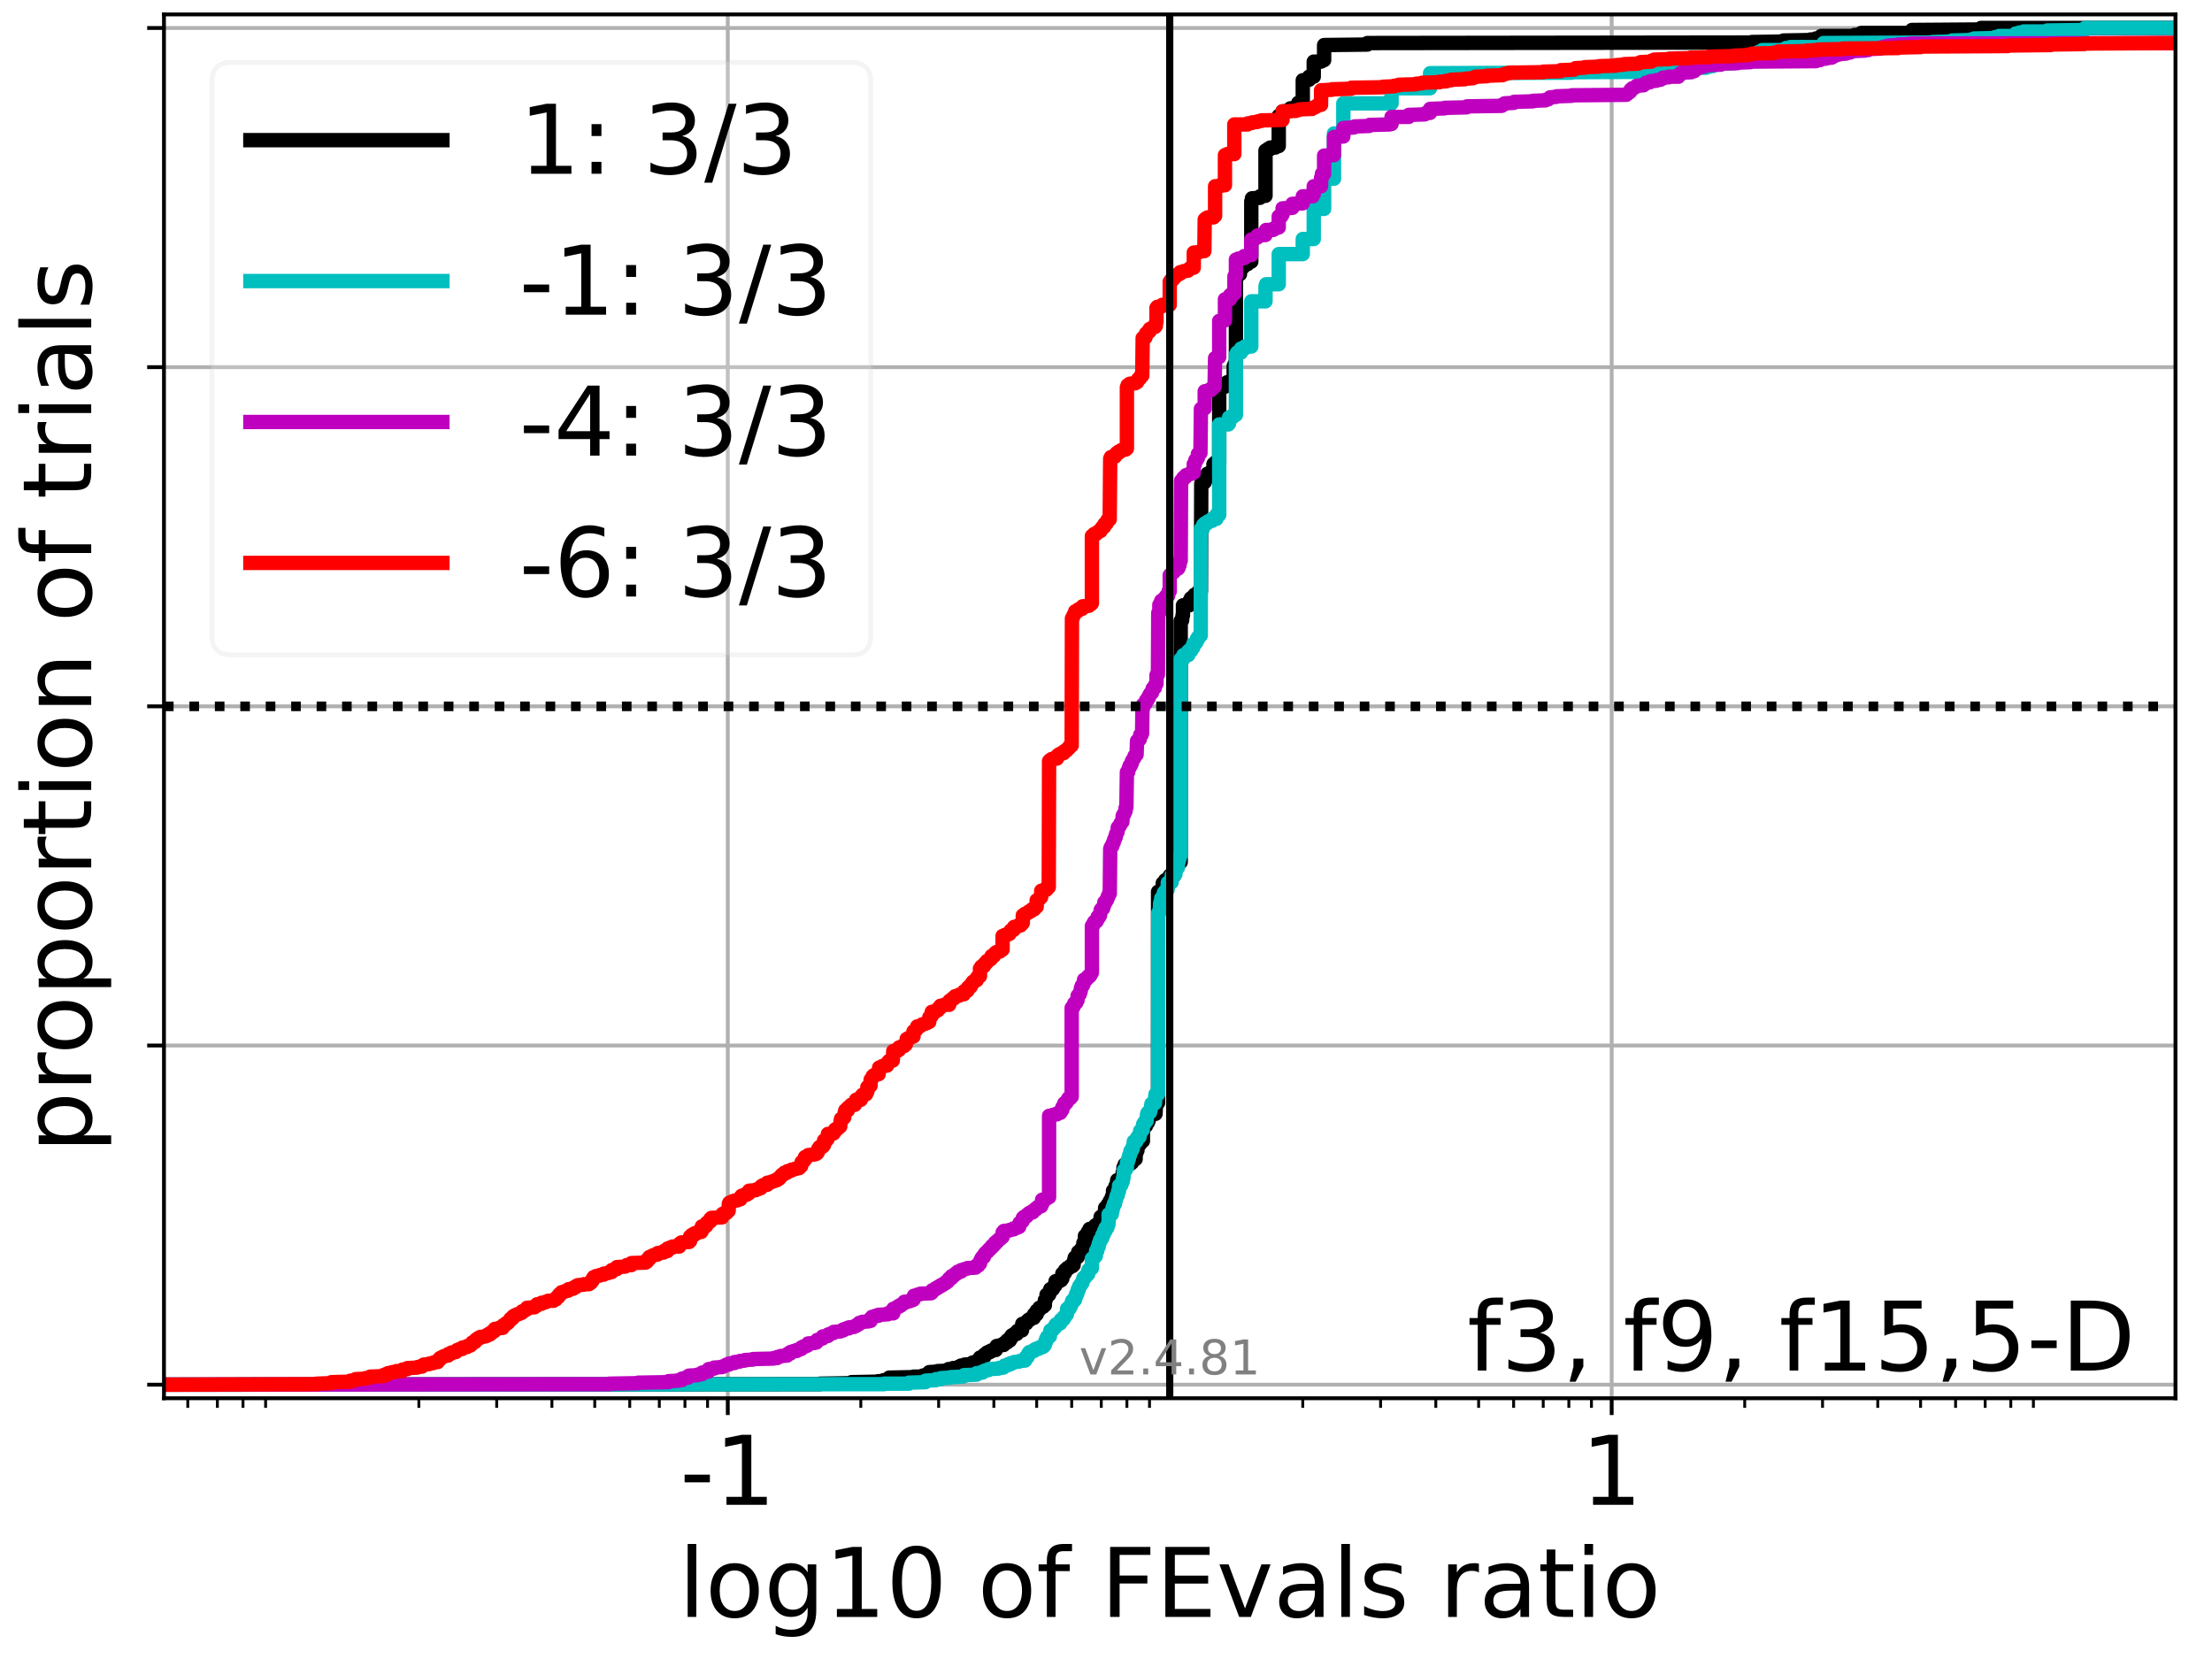 <?xml version="1.0" encoding="utf-8" standalone="no"?>
<!DOCTYPE svg PUBLIC "-//W3C//DTD SVG 1.1//EN"
  "http://www.w3.org/Graphics/SVG/1.1/DTD/svg11.dtd">
<!-- Created with matplotlib (https://matplotlib.org/) -->
<svg height="345.6pt" version="1.1" viewBox="0 0 460.8 345.6" width="460.8pt" xmlns="http://www.w3.org/2000/svg" xmlns:xlink="http://www.w3.org/1999/xlink">
 <defs>
  <style type="text/css">*{stroke-linecap:butt;stroke-linejoin:round;}</style>
 </defs>
 <g id="figure_1">
  <g id="patch_1">
   <path d="M 0 345.6 
L 460.8 345.6 
L 460.8 0 
L 0 0 
z
" style="fill:#ffffff;"/>
  </g>
  <g id="axes_1">
   <g id="patch_2">
    <path d="M 34.16 291.28 
L 453.192 291.28 
L 453.192 3 
L 34.16 3 
z
" style="fill:#ffffff;"/>
   </g>
   <g id="matplotlib.axis_1">
    <g id="xtick_1">
     <g id="line2d_1">
      <path clip-path="url(#p532fd39c4d)" d="M 151.61 291.28 
L 151.61 3 
" style="fill:none;stroke:#b0b0b0;stroke-linecap:square;stroke-width:0.8;"/>
     </g>
     <g id="line2d_2">
      <defs>
       <path d="M 0 0 
L 0 3.5 
" id="m53ed492dae" style="stroke:#000000;stroke-width:0.8;"/>
      </defs>
      <g>
       <use style="stroke:#000000;stroke-width:0.8;" x="151.61" xlink:href="#m53ed492dae" y="291.28"/>
      </g>
     </g>
     <g id="text_1">
      <!-- -1 -->
      <g transform="translate(141.64 313.477)scale(0.2 -0.2)">
       <defs>
        <path d="M 4.891 31.391 
L 31.203 31.391 
L 31.203 23.391 
L 4.891 23.391 
z
" id="DejaVuSans-45"/>
        <path d="M 12.406 8.297 
L 28.516 8.297 
L 28.516 63.922 
L 10.984 60.406 
L 10.984 69.391 
L 28.422 72.906 
L 38.281 72.906 
L 38.281 8.297 
L 54.391 8.297 
L 54.391 0 
L 12.406 0 
z
" id="DejaVuSans-49"/>
       </defs>
       <use xlink:href="#DejaVuSans-45"/>
       <use x="36.084" xlink:href="#DejaVuSans-49"/>
      </g>
     </g>
    </g>
    <g id="xtick_2">
     <g id="line2d_3">
      <path clip-path="url(#p532fd39c4d)" d="M 335.742 291.28 
L 335.742 3 
" style="fill:none;stroke:#b0b0b0;stroke-linecap:square;stroke-width:0.8;"/>
     </g>
     <g id="line2d_4">
      <g>
       <use style="stroke:#000000;stroke-width:0.8;" x="335.742" xlink:href="#m53ed492dae" y="291.28"/>
      </g>
     </g>
     <g id="text_2">
      <!-- 1 -->
      <g transform="translate(329.379 313.477)scale(0.2 -0.2)">
       <use xlink:href="#DejaVuSans-49"/>
      </g>
     </g>
    </g>
    <g id="xtick_3">
     <g id="line2d_5">
      <defs>
       <path d="M 0 0 
L 0 2 
" id="md3d612c634" style="stroke:#000000;stroke-width:0.6;"/>
      </defs>
      <g>
       <use style="stroke:#000000;stroke-width:0.6;" x="39.12" xlink:href="#md3d612c634" y="291.28"/>
      </g>
     </g>
    </g>
    <g id="xtick_4">
     <g id="line2d_6">
      <g>
       <use style="stroke:#000000;stroke-width:0.6;" x="45.284" xlink:href="#md3d612c634" y="291.28"/>
      </g>
     </g>
    </g>
    <g id="xtick_5">
     <g id="line2d_7">
      <g>
       <use style="stroke:#000000;stroke-width:0.6;" x="50.623" xlink:href="#md3d612c634" y="291.28"/>
      </g>
     </g>
    </g>
    <g id="xtick_6">
     <g id="line2d_8">
      <g>
       <use style="stroke:#000000;stroke-width:0.6;" x="55.332" xlink:href="#md3d612c634" y="291.28"/>
      </g>
     </g>
    </g>
    <g id="xtick_7">
     <g id="line2d_9">
      <g>
       <use style="stroke:#000000;stroke-width:0.6;" x="87.259" xlink:href="#md3d612c634" y="291.28"/>
      </g>
     </g>
    </g>
    <g id="xtick_8">
     <g id="line2d_10">
      <g>
       <use style="stroke:#000000;stroke-width:0.6;" x="103.471" xlink:href="#md3d612c634" y="291.28"/>
      </g>
     </g>
    </g>
    <g id="xtick_9">
     <g id="line2d_11">
      <g>
       <use style="stroke:#000000;stroke-width:0.6;" x="114.974" xlink:href="#md3d612c634" y="291.28"/>
      </g>
     </g>
    </g>
    <g id="xtick_10">
     <g id="line2d_12">
      <g>
       <use style="stroke:#000000;stroke-width:0.6;" x="123.896" xlink:href="#md3d612c634" y="291.28"/>
      </g>
     </g>
    </g>
    <g id="xtick_11">
     <g id="line2d_13">
      <g>
       <use style="stroke:#000000;stroke-width:0.6;" x="131.186" xlink:href="#md3d612c634" y="291.28"/>
      </g>
     </g>
    </g>
    <g id="xtick_12">
     <g id="line2d_14">
      <g>
       <use style="stroke:#000000;stroke-width:0.6;" x="137.349" xlink:href="#md3d612c634" y="291.28"/>
      </g>
     </g>
    </g>
    <g id="xtick_13">
     <g id="line2d_15">
      <g>
       <use style="stroke:#000000;stroke-width:0.6;" x="142.688" xlink:href="#md3d612c634" y="291.28"/>
      </g>
     </g>
    </g>
    <g id="xtick_14">
     <g id="line2d_16">
      <g>
       <use style="stroke:#000000;stroke-width:0.6;" x="147.398" xlink:href="#md3d612c634" y="291.28"/>
      </g>
     </g>
    </g>
    <g id="xtick_15">
     <g id="line2d_17">
      <g>
       <use style="stroke:#000000;stroke-width:0.6;" x="179.325" xlink:href="#md3d612c634" y="291.28"/>
      </g>
     </g>
    </g>
    <g id="xtick_16">
     <g id="line2d_18">
      <g>
       <use style="stroke:#000000;stroke-width:0.6;" x="195.537" xlink:href="#md3d612c634" y="291.28"/>
      </g>
     </g>
    </g>
    <g id="xtick_17">
     <g id="line2d_19">
      <g>
       <use style="stroke:#000000;stroke-width:0.6;" x="207.039" xlink:href="#md3d612c634" y="291.28"/>
      </g>
     </g>
    </g>
    <g id="xtick_18">
     <g id="line2d_20">
      <g>
       <use style="stroke:#000000;stroke-width:0.6;" x="215.961" xlink:href="#md3d612c634" y="291.28"/>
      </g>
     </g>
    </g>
    <g id="xtick_19">
     <g id="line2d_21">
      <g>
       <use style="stroke:#000000;stroke-width:0.6;" x="223.251" xlink:href="#md3d612c634" y="291.28"/>
      </g>
     </g>
    </g>
    <g id="xtick_20">
     <g id="line2d_22">
      <g>
       <use style="stroke:#000000;stroke-width:0.6;" x="229.415" xlink:href="#md3d612c634" y="291.28"/>
      </g>
     </g>
    </g>
    <g id="xtick_21">
     <g id="line2d_23">
      <g>
       <use style="stroke:#000000;stroke-width:0.6;" x="234.754" xlink:href="#md3d612c634" y="291.28"/>
      </g>
     </g>
    </g>
    <g id="xtick_22">
     <g id="line2d_24">
      <g>
       <use style="stroke:#000000;stroke-width:0.6;" x="239.463" xlink:href="#md3d612c634" y="291.28"/>
      </g>
     </g>
    </g>
    <g id="xtick_23">
     <g id="line2d_25">
      <g>
       <use style="stroke:#000000;stroke-width:0.6;" x="271.391" xlink:href="#md3d612c634" y="291.28"/>
      </g>
     </g>
    </g>
    <g id="xtick_24">
     <g id="line2d_26">
      <g>
       <use style="stroke:#000000;stroke-width:0.6;" x="287.602" xlink:href="#md3d612c634" y="291.28"/>
      </g>
     </g>
    </g>
    <g id="xtick_25">
     <g id="line2d_27">
      <g>
       <use style="stroke:#000000;stroke-width:0.6;" x="299.105" xlink:href="#md3d612c634" y="291.28"/>
      </g>
     </g>
    </g>
    <g id="xtick_26">
     <g id="line2d_28">
      <g>
       <use style="stroke:#000000;stroke-width:0.6;" x="308.027" xlink:href="#md3d612c634" y="291.28"/>
      </g>
     </g>
    </g>
    <g id="xtick_27">
     <g id="line2d_29">
      <g>
       <use style="stroke:#000000;stroke-width:0.6;" x="315.317" xlink:href="#md3d612c634" y="291.28"/>
      </g>
     </g>
    </g>
    <g id="xtick_28">
     <g id="line2d_30">
      <g>
       <use style="stroke:#000000;stroke-width:0.6;" x="321.481" xlink:href="#md3d612c634" y="291.28"/>
      </g>
     </g>
    </g>
    <g id="xtick_29">
     <g id="line2d_31">
      <g>
       <use style="stroke:#000000;stroke-width:0.6;" x="326.82" xlink:href="#md3d612c634" y="291.28"/>
      </g>
     </g>
    </g>
    <g id="xtick_30">
     <g id="line2d_32">
      <g>
       <use style="stroke:#000000;stroke-width:0.6;" x="331.529" xlink:href="#md3d612c634" y="291.28"/>
      </g>
     </g>
    </g>
    <g id="xtick_31">
     <g id="line2d_33">
      <g>
       <use style="stroke:#000000;stroke-width:0.6;" x="363.456" xlink:href="#md3d612c634" y="291.28"/>
      </g>
     </g>
    </g>
    <g id="xtick_32">
     <g id="line2d_34">
      <g>
       <use style="stroke:#000000;stroke-width:0.6;" x="379.668" xlink:href="#md3d612c634" y="291.28"/>
      </g>
     </g>
    </g>
    <g id="xtick_33">
     <g id="line2d_35">
      <g>
       <use style="stroke:#000000;stroke-width:0.6;" x="391.171" xlink:href="#md3d612c634" y="291.28"/>
      </g>
     </g>
    </g>
    <g id="xtick_34">
     <g id="line2d_36">
      <g>
       <use style="stroke:#000000;stroke-width:0.6;" x="400.093" xlink:href="#md3d612c634" y="291.28"/>
      </g>
     </g>
    </g>
    <g id="xtick_35">
     <g id="line2d_37">
      <g>
       <use style="stroke:#000000;stroke-width:0.6;" x="407.383" xlink:href="#md3d612c634" y="291.28"/>
      </g>
     </g>
    </g>
    <g id="xtick_36">
     <g id="line2d_38">
      <g>
       <use style="stroke:#000000;stroke-width:0.6;" x="413.546" xlink:href="#md3d612c634" y="291.28"/>
      </g>
     </g>
    </g>
    <g id="xtick_37">
     <g id="line2d_39">
      <g>
       <use style="stroke:#000000;stroke-width:0.6;" x="418.885" xlink:href="#md3d612c634" y="291.28"/>
      </g>
     </g>
    </g>
    <g id="xtick_38">
     <g id="line2d_40">
      <g>
       <use style="stroke:#000000;stroke-width:0.6;" x="423.595" xlink:href="#md3d612c634" y="291.28"/>
      </g>
     </g>
    </g>
    <g id="text_3">
     <!-- log10 of FEvals ratio -->
     <g transform="translate(141.371 336.833)scale(0.2 -0.2)">
      <defs>
       <path d="M 9.422 75.984 
L 18.406 75.984 
L 18.406 0 
L 9.422 0 
z
" id="DejaVuSans-108"/>
       <path d="M 30.609 48.391 
Q 23.391 48.391 19.188 42.75 
Q 14.984 37.109 14.984 27.297 
Q 14.984 17.484 19.156 11.844 
Q 23.344 6.203 30.609 6.203 
Q 37.797 6.203 41.984 11.859 
Q 46.188 17.531 46.188 27.297 
Q 46.188 37.016 41.984 42.703 
Q 37.797 48.391 30.609 48.391 
z
M 30.609 56 
Q 42.328 56 49.016 48.375 
Q 55.719 40.766 55.719 27.297 
Q 55.719 13.875 49.016 6.219 
Q 42.328 -1.422 30.609 -1.422 
Q 18.844 -1.422 12.172 6.219 
Q 5.516 13.875 5.516 27.297 
Q 5.516 40.766 12.172 48.375 
Q 18.844 56 30.609 56 
z
" id="DejaVuSans-111"/>
       <path d="M 45.406 27.984 
Q 45.406 37.75 41.375 43.109 
Q 37.359 48.484 30.078 48.484 
Q 22.859 48.484 18.828 43.109 
Q 14.797 37.75 14.797 27.984 
Q 14.797 18.266 18.828 12.891 
Q 22.859 7.516 30.078 7.516 
Q 37.359 7.516 41.375 12.891 
Q 45.406 18.266 45.406 27.984 
z
M 54.391 6.781 
Q 54.391 -7.172 48.188 -13.984 
Q 42 -20.797 29.203 -20.797 
Q 24.469 -20.797 20.266 -20.094 
Q 16.062 -19.391 12.109 -17.922 
L 12.109 -9.188 
Q 16.062 -11.328 19.922 -12.344 
Q 23.781 -13.375 27.781 -13.375 
Q 36.625 -13.375 41.016 -8.766 
Q 45.406 -4.156 45.406 5.172 
L 45.406 9.625 
Q 42.625 4.781 38.281 2.391 
Q 33.938 0 27.875 0 
Q 17.828 0 11.672 7.656 
Q 5.516 15.328 5.516 27.984 
Q 5.516 40.672 11.672 48.328 
Q 17.828 56 27.875 56 
Q 33.938 56 38.281 53.609 
Q 42.625 51.219 45.406 46.391 
L 45.406 54.688 
L 54.391 54.688 
z
" id="DejaVuSans-103"/>
       <path d="M 31.781 66.406 
Q 24.172 66.406 20.328 58.906 
Q 16.5 51.422 16.5 36.375 
Q 16.5 21.391 20.328 13.891 
Q 24.172 6.391 31.781 6.391 
Q 39.453 6.391 43.281 13.891 
Q 47.125 21.391 47.125 36.375 
Q 47.125 51.422 43.281 58.906 
Q 39.453 66.406 31.781 66.406 
z
M 31.781 74.219 
Q 44.047 74.219 50.516 64.516 
Q 56.984 54.828 56.984 36.375 
Q 56.984 17.969 50.516 8.266 
Q 44.047 -1.422 31.781 -1.422 
Q 19.531 -1.422 13.062 8.266 
Q 6.594 17.969 6.594 36.375 
Q 6.594 54.828 13.062 64.516 
Q 19.531 74.219 31.781 74.219 
z
" id="DejaVuSans-48"/>
       <path id="DejaVuSans-32"/>
       <path d="M 37.109 75.984 
L 37.109 68.5 
L 28.516 68.5 
Q 23.688 68.5 21.797 66.547 
Q 19.922 64.594 19.922 59.516 
L 19.922 54.688 
L 34.719 54.688 
L 34.719 47.703 
L 19.922 47.703 
L 19.922 0 
L 10.891 0 
L 10.891 47.703 
L 2.297 47.703 
L 2.297 54.688 
L 10.891 54.688 
L 10.891 58.5 
Q 10.891 67.625 15.141 71.797 
Q 19.391 75.984 28.609 75.984 
z
" id="DejaVuSans-102"/>
       <path d="M 9.812 72.906 
L 51.703 72.906 
L 51.703 64.594 
L 19.672 64.594 
L 19.672 43.109 
L 48.578 43.109 
L 48.578 34.812 
L 19.672 34.812 
L 19.672 0 
L 9.812 0 
z
" id="DejaVuSans-70"/>
       <path d="M 9.812 72.906 
L 55.906 72.906 
L 55.906 64.594 
L 19.672 64.594 
L 19.672 43.016 
L 54.391 43.016 
L 54.391 34.719 
L 19.672 34.719 
L 19.672 8.297 
L 56.781 8.297 
L 56.781 0 
L 9.812 0 
z
" id="DejaVuSans-69"/>
       <path d="M 2.984 54.688 
L 12.5 54.688 
L 29.594 8.797 
L 46.688 54.688 
L 56.203 54.688 
L 35.688 0 
L 23.484 0 
z
" id="DejaVuSans-118"/>
       <path d="M 34.281 27.484 
Q 23.391 27.484 19.188 25 
Q 14.984 22.516 14.984 16.5 
Q 14.984 11.719 18.141 8.906 
Q 21.297 6.109 26.703 6.109 
Q 34.188 6.109 38.703 11.406 
Q 43.219 16.703 43.219 25.484 
L 43.219 27.484 
z
M 52.203 31.203 
L 52.203 0 
L 43.219 0 
L 43.219 8.297 
Q 40.141 3.328 35.547 0.953 
Q 30.953 -1.422 24.312 -1.422 
Q 15.922 -1.422 10.953 3.297 
Q 6 8.016 6 15.922 
Q 6 25.141 12.172 29.828 
Q 18.359 34.516 30.609 34.516 
L 43.219 34.516 
L 43.219 35.406 
Q 43.219 41.609 39.141 45 
Q 35.062 48.391 27.688 48.391 
Q 23 48.391 18.547 47.266 
Q 14.109 46.141 10.016 43.891 
L 10.016 52.203 
Q 14.938 54.109 19.578 55.047 
Q 24.219 56 28.609 56 
Q 40.484 56 46.344 49.844 
Q 52.203 43.703 52.203 31.203 
z
" id="DejaVuSans-97"/>
       <path d="M 44.281 53.078 
L 44.281 44.578 
Q 40.484 46.531 36.375 47.5 
Q 32.281 48.484 27.875 48.484 
Q 21.188 48.484 17.844 46.438 
Q 14.5 44.391 14.5 40.281 
Q 14.5 37.156 16.891 35.375 
Q 19.281 33.594 26.516 31.984 
L 29.594 31.297 
Q 39.156 29.25 43.188 25.516 
Q 47.219 21.781 47.219 15.094 
Q 47.219 7.469 41.188 3.016 
Q 35.156 -1.422 24.609 -1.422 
Q 20.219 -1.422 15.453 -0.562 
Q 10.688 0.297 5.422 2 
L 5.422 11.281 
Q 10.406 8.688 15.234 7.391 
Q 20.062 6.109 24.812 6.109 
Q 31.156 6.109 34.562 8.281 
Q 37.984 10.453 37.984 14.406 
Q 37.984 18.062 35.516 20.016 
Q 33.062 21.969 24.703 23.781 
L 21.578 24.516 
Q 13.234 26.266 9.516 29.906 
Q 5.812 33.547 5.812 39.891 
Q 5.812 47.609 11.281 51.797 
Q 16.75 56 26.812 56 
Q 31.781 56 36.172 55.266 
Q 40.578 54.547 44.281 53.078 
z
" id="DejaVuSans-115"/>
       <path d="M 41.109 46.297 
Q 39.594 47.172 37.812 47.578 
Q 36.031 48 33.891 48 
Q 26.266 48 22.188 43.047 
Q 18.109 38.094 18.109 28.812 
L 18.109 0 
L 9.078 0 
L 9.078 54.688 
L 18.109 54.688 
L 18.109 46.188 
Q 20.953 51.172 25.484 53.578 
Q 30.031 56 36.531 56 
Q 37.453 56 38.578 55.875 
Q 39.703 55.766 41.062 55.516 
z
" id="DejaVuSans-114"/>
       <path d="M 18.312 70.219 
L 18.312 54.688 
L 36.812 54.688 
L 36.812 47.703 
L 18.312 47.703 
L 18.312 18.016 
Q 18.312 11.328 20.141 9.422 
Q 21.969 7.516 27.594 7.516 
L 36.812 7.516 
L 36.812 0 
L 27.594 0 
Q 17.188 0 13.234 3.875 
Q 9.281 7.766 9.281 18.016 
L 9.281 47.703 
L 2.688 47.703 
L 2.688 54.688 
L 9.281 54.688 
L 9.281 70.219 
z
" id="DejaVuSans-116"/>
       <path d="M 9.422 54.688 
L 18.406 54.688 
L 18.406 0 
L 9.422 0 
z
M 9.422 75.984 
L 18.406 75.984 
L 18.406 64.594 
L 9.422 64.594 
z
" id="DejaVuSans-105"/>
      </defs>
      <use xlink:href="#DejaVuSans-108"/>
      <use x="27.783" xlink:href="#DejaVuSans-111"/>
      <use x="88.965" xlink:href="#DejaVuSans-103"/>
      <use x="152.441" xlink:href="#DejaVuSans-49"/>
      <use x="216.064" xlink:href="#DejaVuSans-48"/>
      <use x="279.688" xlink:href="#DejaVuSans-32"/>
      <use x="311.475" xlink:href="#DejaVuSans-111"/>
      <use x="372.656" xlink:href="#DejaVuSans-102"/>
      <use x="407.861" xlink:href="#DejaVuSans-32"/>
      <use x="439.648" xlink:href="#DejaVuSans-70"/>
      <use x="497.168" xlink:href="#DejaVuSans-69"/>
      <use x="560.352" xlink:href="#DejaVuSans-118"/>
      <use x="619.531" xlink:href="#DejaVuSans-97"/>
      <use x="680.811" xlink:href="#DejaVuSans-108"/>
      <use x="708.594" xlink:href="#DejaVuSans-115"/>
      <use x="760.693" xlink:href="#DejaVuSans-32"/>
      <use x="792.48" xlink:href="#DejaVuSans-114"/>
      <use x="833.594" xlink:href="#DejaVuSans-97"/>
      <use x="894.873" xlink:href="#DejaVuSans-116"/>
      <use x="934.082" xlink:href="#DejaVuSans-105"/>
      <use x="961.865" xlink:href="#DejaVuSans-111"/>
     </g>
    </g>
   </g>
   <g id="matplotlib.axis_2">
    <g id="ytick_1">
     <g id="line2d_41">
      <path clip-path="url(#p532fd39c4d)" d="M 34.16 288.454 
L 453.192 288.454 
" style="fill:none;stroke:#b0b0b0;stroke-linecap:square;stroke-width:0.8;"/>
     </g>
     <g id="line2d_42">
      <defs>
       <path d="M 0 0 
L -3.5 0 
" id="ma1383de758" style="stroke:#000000;stroke-width:0.8;"/>
      </defs>
      <g>
       <use style="stroke:#000000;stroke-width:0.8;" x="34.16" xlink:href="#ma1383de758" y="288.454"/>
      </g>
     </g>
    </g>
    <g id="ytick_2">
     <g id="line2d_43">
      <path clip-path="url(#p532fd39c4d)" d="M 34.16 217.797 
L 453.192 217.797 
" style="fill:none;stroke:#b0b0b0;stroke-linecap:square;stroke-width:0.8;"/>
     </g>
     <g id="line2d_44">
      <g>
       <use style="stroke:#000000;stroke-width:0.8;" x="34.16" xlink:href="#ma1383de758" y="217.797"/>
      </g>
     </g>
    </g>
    <g id="ytick_3">
     <g id="line2d_45">
      <path clip-path="url(#p532fd39c4d)" d="M 34.16 147.14 
L 453.192 147.14 
" style="fill:none;stroke:#b0b0b0;stroke-linecap:square;stroke-width:0.8;"/>
     </g>
     <g id="line2d_46">
      <g>
       <use style="stroke:#000000;stroke-width:0.8;" x="34.16" xlink:href="#ma1383de758" y="147.14"/>
      </g>
     </g>
    </g>
    <g id="ytick_4">
     <g id="line2d_47">
      <path clip-path="url(#p532fd39c4d)" d="M 34.16 76.483 
L 453.192 76.483 
" style="fill:none;stroke:#b0b0b0;stroke-linecap:square;stroke-width:0.8;"/>
     </g>
     <g id="line2d_48">
      <g>
       <use style="stroke:#000000;stroke-width:0.8;" x="34.16" xlink:href="#ma1383de758" y="76.483"/>
      </g>
     </g>
    </g>
    <g id="ytick_5">
     <g id="line2d_49">
      <path clip-path="url(#p532fd39c4d)" d="M 34.16 5.826 
L 453.192 5.826 
" style="fill:none;stroke:#b0b0b0;stroke-linecap:square;stroke-width:0.8;"/>
     </g>
     <g id="line2d_50">
      <g>
       <use style="stroke:#000000;stroke-width:0.8;" x="34.16" xlink:href="#ma1383de758" y="5.826"/>
      </g>
     </g>
    </g>
    <g id="text_4">
     <!-- proportion of trials -->
     <g transform="translate(19.001 240.146)rotate(-90)scale(0.2 -0.2)">
      <defs>
       <path d="M 18.109 8.203 
L 18.109 -20.797 
L 9.078 -20.797 
L 9.078 54.688 
L 18.109 54.688 
L 18.109 46.391 
Q 20.953 51.266 25.266 53.625 
Q 29.594 56 35.594 56 
Q 45.562 56 51.781 48.094 
Q 58.016 40.188 58.016 27.297 
Q 58.016 14.406 51.781 6.484 
Q 45.562 -1.422 35.594 -1.422 
Q 29.594 -1.422 25.266 0.953 
Q 20.953 3.328 18.109 8.203 
z
M 48.688 27.297 
Q 48.688 37.203 44.609 42.844 
Q 40.531 48.484 33.406 48.484 
Q 26.266 48.484 22.188 42.844 
Q 18.109 37.203 18.109 27.297 
Q 18.109 17.391 22.188 11.75 
Q 26.266 6.109 33.406 6.109 
Q 40.531 6.109 44.609 11.75 
Q 48.688 17.391 48.688 27.297 
z
" id="DejaVuSans-112"/>
       <path d="M 54.891 33.016 
L 54.891 0 
L 45.906 0 
L 45.906 32.719 
Q 45.906 40.484 42.875 44.328 
Q 39.844 48.188 33.797 48.188 
Q 26.516 48.188 22.312 43.547 
Q 18.109 38.922 18.109 30.906 
L 18.109 0 
L 9.078 0 
L 9.078 54.688 
L 18.109 54.688 
L 18.109 46.188 
Q 21.344 51.125 25.703 53.562 
Q 30.078 56 35.797 56 
Q 45.219 56 50.047 50.172 
Q 54.891 44.344 54.891 33.016 
z
" id="DejaVuSans-110"/>
      </defs>
      <use xlink:href="#DejaVuSans-112"/>
      <use x="63.477" xlink:href="#DejaVuSans-114"/>
      <use x="102.34" xlink:href="#DejaVuSans-111"/>
      <use x="163.521" xlink:href="#DejaVuSans-112"/>
      <use x="226.998" xlink:href="#DejaVuSans-111"/>
      <use x="288.18" xlink:href="#DejaVuSans-114"/>
      <use x="329.293" xlink:href="#DejaVuSans-116"/>
      <use x="368.502" xlink:href="#DejaVuSans-105"/>
      <use x="396.285" xlink:href="#DejaVuSans-111"/>
      <use x="457.467" xlink:href="#DejaVuSans-110"/>
      <use x="520.846" xlink:href="#DejaVuSans-32"/>
      <use x="552.633" xlink:href="#DejaVuSans-111"/>
      <use x="613.814" xlink:href="#DejaVuSans-102"/>
      <use x="649.02" xlink:href="#DejaVuSans-32"/>
      <use x="680.807" xlink:href="#DejaVuSans-116"/>
      <use x="720.016" xlink:href="#DejaVuSans-114"/>
      <use x="761.129" xlink:href="#DejaVuSans-105"/>
      <use x="788.912" xlink:href="#DejaVuSans-97"/>
      <use x="850.191" xlink:href="#DejaVuSans-108"/>
      <use x="877.975" xlink:href="#DejaVuSans-115"/>
     </g>
    </g>
   </g>
   <g id="line2d_51">
    <path clip-path="url(#p532fd39c4d)" d="M 34.16 288.454 
L 170.805 288.349 
L 170.805 288.244 
L 177.374 288.14 
L 177.374 287.93 
L 182.986 287.826 
L 182.986 287.721 
L 184.097 287.721 
L 184.097 287.616 
L 184.097 287.512 
L 185.239 287.512 
L 185.239 287.407 
L 185.239 286.988 
L 190.298 286.884 
L 190.298 286.779 
L 192.183 286.779 
L 192.183 286.674 
L 192.183 286.57 
L 192.878 286.57 
L 192.878 286.465 
L 192.878 286.36 
L 193.586 286.256 
L 193.586 285.837 
L 195.302 285.732 
L 195.302 285.627 
L 197.588 285.523 
L 197.588 285.209 
L 198.519 285.209 
L 198.519 285.104 
L 198.519 284.999 
L 199.75 284.999 
L 199.75 284.895 
L 199.75 284.685 
L 200.168 284.685 
L 200.168 284.581 
L 200.168 284.476 
L 200.943 284.371 
L 200.943 284.267 
L 202.508 284.162 
L 202.592 283.848 
L 203.229 283.848 
L 203.229 283.743 
L 203.229 283.639 
L 203.751 283.534 
L 203.751 283.429 
L 204.148 283.429 
L 204.148 283.325 
L 204.148 282.801 
L 204.878 282.801 
L 204.878 282.697 
L 204.878 282.592 
L 205.089 282.592 
L 205.089 282.487 
L 205.089 282.173 
L 205.39 282.068 
L 205.39 281.964 
L 205.611 281.964 
L 205.611 281.859 
L 205.611 281.754 
L 206.052 281.754 
L 206.052 281.65 
L 206.052 281.545 
L 206.472 281.545 
L 206.472 281.44 
L 206.472 281.336 
L 207.441 281.231 
L 207.513 280.917 
L 207.615 280.917 
L 207.615 280.812 
L 207.615 280.394 
L 208.476 280.289 
L 208.476 280.184 
L 209.09 280.184 
L 209.09 280.08 
L 209.09 279.975 
L 209.231 279.975 
L 209.231 279.87 
L 209.231 279.766 
L 209.798 279.661 
L 209.798 279.242 
L 210.373 279.242 
L 210.373 279.137 
L 210.373 278.719 
L 210.701 278.719 
L 210.701 278.614 
L 210.761 278.195 
L 211.252 278.091 
L 211.252 277.881 
L 211.811 277.881 
L 211.811 277.777 
L 211.811 277.463 
L 211.96 277.463 
L 211.96 277.358 
L 211.96 277.253 
L 212.901 277.149 
L 212.954 275.788 
L 213.8 275.683 
L 213.8 275.369 
L 214.011 275.369 
L 214.011 275.264 
L 214.011 275.16 
L 214.235 275.16 
L 214.235 275.055 
L 214.235 274.95 
L 214.558 274.95 
L 214.558 274.846 
L 214.558 274.741 
L 214.974 274.636 
L 214.974 274.532 
L 215.378 274.532 
L 215.378 274.427 
L 215.41 273.799 
L 215.961 273.799 
L 215.961 273.694 
L 215.961 273.066 
L 216.38 272.962 
L 216.38 272.857 
L 216.521 272.857 
L 216.521 272.752 
L 216.521 272.438 
L 216.925 272.333 
L 216.925 272.229 
L 217.317 272.229 
L 217.317 272.124 
L 217.317 272.019 
L 217.663 271.915 
L 217.663 270.868 
L 217.822 270.868 
L 217.822 270.763 
L 217.932 270.345 
L 218.012 270.345 
L 218.012 270.24 
L 218.012 269.717 
L 218.542 269.717 
L 218.542 269.612 
L 218.542 269.403 
L 218.683 269.403 
L 218.683 269.298 
L 218.785 268.565 
L 219.323 268.565 
L 219.323 268.46 
L 219.323 268.356 
L 219.441 268.356 
L 219.441 268.251 
L 219.441 268.042 
L 219.623 267.937 
L 219.623 267.832 
L 219.825 267.832 
L 219.825 267.728 
L 219.897 266.89 
L 220.733 266.89 
L 220.733 266.786 
L 220.733 266.681 
L 221.09 266.681 
L 221.09 266.576 
L 221.09 266.367 
L 221.301 266.367 
L 221.301 266.262 
L 221.301 265.32 
L 221.823 265.215 
L 221.876 264.587 
L 222.298 264.483 
L 222.321 264.169 
L 222.684 264.169 
L 222.684 264.064 
L 222.684 263.959 
L 222.933 263.959 
L 222.933 263.855 
L 222.933 263.75 
L 223.434 263.75 
L 223.434 263.645 
L 223.434 263.541 
L 223.653 263.541 
L 223.653 263.436 
L 223.725 262.599 
L 223.827 262.599 
L 223.827 262.494 
L 223.896 261.97 
L 224.501 261.866 
L 224.607 260.819 
L 224.964 260.819 
L 224.964 260.714 
L 224.964 260.61 
L 225.302 260.61 
L 225.302 260.505 
L 225.302 260.086 
L 225.687 259.982 
L 225.687 258.935 
L 226.01 258.83 
L 226.01 258.83 
L 226.01 257.469 
L 226.523 257.469 
L 226.523 257.365 
L 226.613 256.632 
L 226.769 256.632 
L 226.769 256.527 
L 226.769 256.423 
L 226.973 256.318 
L 226.973 256.004 
L 228.023 255.899 
L 228.023 255.69 
L 228.172 255.69 
L 228.172 255.585 
L 228.172 255.271 
L 228.82 255.166 
L 228.867 254.748 
L 229.166 254.643 
L 229.166 254.12 
L 229.282 254.12 
L 229.282 254.015 
L 229.282 253.492 
L 229.655 253.492 
L 229.655 253.387 
L 229.655 253.282 
L 230.113 253.178 
L 230.223 251.607 
L 230.77 251.607 
L 230.77 251.503 
L 230.798 250.875 
L 231.186 250.875 
L 231.186 250.77 
L 231.224 250.142 
L 231.534 250.037 
L 231.622 249.305 
L 231.862 249.305 
L 231.862 249.2 
L 231.862 248.048 
L 232.173 248.048 
L 232.173 247.944 
L 232.173 247.63 
L 232.366 247.63 
L 232.366 247.525 
L 232.366 247.106 
L 232.497 247.106 
L 232.497 247.002 
L 232.497 246.897 
L 232.63 246.897 
L 232.63 246.792 
L 232.733 245.85 
L 233.875 245.85 
L 233.875 245.746 
L 233.875 244.28 
L 234.033 244.28 
L 234.033 244.175 
L 234.033 243.233 
L 234.286 243.233 
L 234.286 243.129 
L 234.286 242.605 
L 234.997 242.501 
L 234.997 242.396 
L 235.59 242.396 
L 235.59 242.291 
L 235.59 242.187 
L 235.835 242.187 
L 235.835 242.082 
L 235.835 241.663 
L 236.109 241.663 
L 236.109 241.559 
L 236.109 241.454 
L 236.572 241.454 
L 236.572 241.349 
L 236.572 240.198 
L 236.732 240.198 
L 236.732 240.093 
L 236.732 239.674 
L 236.945 239.674 
L 236.945 239.57 
L 236.945 238.628 
L 237.146 238.523 
L 237.146 238.314 
L 237.512 238.314 
L 237.512 238.209 
L 237.512 237.895 
L 237.742 237.79 
L 237.742 237.79 
L 237.742 237.685 
L 238.088 237.685 
L 238.088 237.581 
L 238.088 235.069 
L 238.256 235.069 
L 238.256 234.964 
L 238.337 234.545 
L 238.733 234.545 
L 238.733 234.44 
L 238.756 233.812 
L 239.145 233.812 
L 239.145 233.708 
L 239.145 233.394 
L 239.31 233.394 
L 239.31 233.289 
L 239.399 232.138 
L 240.713 232.033 
L 240.819 230.149 
L 240.917 230.149 
L 240.917 230.044 
L 240.917 229.835 
L 241.252 229.73 
L 241.252 185.766 
L 241.899 185.766 
L 241.899 185.661 
L 241.899 185.242 
L 242.222 185.138 
L 242.222 185.138 
L 242.222 183.986 
L 242.735 183.986 
L 242.735 183.882 
L 242.735 183.358 
L 243.676 183.358 
L 243.676 183.254 
L 243.676 182.416 
L 244.595 182.416 
L 244.595 182.311 
L 244.64 181.055 
L 245.032 181.055 
L 245.032 180.951 
L 245.079 179.59 
L 245.961 179.59 
L 245.961 179.485 
L 245.961 129.345 
L 246.256 129.24 
L 246.343 128.193 
L 246.435 128.193 
L 246.435 128.089 
L 246.435 126.1 
L 247.746 126.1 
L 247.746 125.995 
L 247.746 125.263 
L 248.074 125.158 
L 248.074 125.158 
L 248.074 124.634 
L 248.385 124.634 
L 248.385 124.53 
L 248.385 124.425 
L 248.68 124.425 
L 248.68 124.32 
L 248.68 124.111 
L 248.842 124.006 
L 248.842 124.006 
L 248.842 123.902 
L 249.706 123.797 
L 249.706 123.169 
L 250.174 123.169 
L 250.174 123.064 
L 250.245 100.768 
L 250.399 100.768 
L 250.399 100.663 
L 250.399 100.559 
L 250.966 100.454 
L 250.966 99.826 
L 251.275 99.826 
L 251.275 99.721 
L 251.275 99.198 
L 251.541 99.198 
L 251.541 99.093 
L 251.541 98.675 
L 252.784 98.57 
L 252.784 96.686 
L 253.128 96.686 
L 253.128 96.581 
L 253.128 96.372 
L 253.985 96.372 
L 253.985 96.267 
L 253.985 80.67 
L 255.179 80.566 
L 255.179 80.252 
L 255.641 80.252 
L 255.641 80.147 
L 255.641 79.623 
L 256.409 79.623 
L 256.409 79.519 
L 256.409 79.414 
L 256.996 79.414 
L 256.996 79.309 
L 256.996 76.274 
L 257.129 76.274 
L 257.129 76.169 
L 257.129 75.96 
L 257.464 75.96 
L 257.464 75.855 
L 257.464 57.118 
L 258.307 57.118 
L 258.307 57.013 
L 258.307 55.862 
L 258.485 55.862 
L 258.485 55.757 
L 258.485 55.652 
L 258.989 55.652 
L 258.989 55.548 
L 258.989 55.024 
L 259.888 55.024 
L 259.888 54.92 
L 259.888 54.501 
L 260.664 54.501 
L 260.664 54.396 
L 260.664 41.94 
L 260.807 41.94 
L 260.807 41.835 
L 260.807 41.312 
L 262.468 41.207 
L 262.468 40.893 
L 263.627 40.788 
L 263.627 31.367 
L 264.101 31.367 
L 264.101 31.263 
L 264.101 31.053 
L 264.597 31.053 
L 264.597 30.949 
L 264.597 30.739 
L 265.669 30.739 
L 265.669 30.635 
L 265.669 30.425 
L 266.386 30.425 
L 266.386 30.321 
L 266.386 24.145 
L 267.178 24.145 
L 267.178 24.04 
L 267.178 23.203 
L 268.81 23.098 
L 268.81 22.575 
L 270.035 22.575 
L 270.035 22.47 
L 270.121 22.051 
L 270.45 22.051 
L 270.45 21.947 
L 270.45 21.423 
L 271.391 21.423 
L 271.391 21.318 
L 271.391 16.713 
L 272.702 16.608 
L 272.702 15.98 
L 273.676 15.98 
L 273.676 15.875 
L 273.676 12.84 
L 275.201 12.84 
L 275.201 12.735 
L 275.201 12.526 
L 275.838 12.526 
L 275.838 12.421 
L 275.838 9.385 
L 284.844 9.281 
L 284.844 8.967 
L 364.943 8.862 
L 364.943 8.757 
L 371.512 8.653 
L 371.512 8.443 
L 377.124 8.339 
L 377.124 8.234 
L 378.235 8.234 
L 378.235 8.129 
L 378.235 8.024 
L 379.377 8.024 
L 379.377 7.92 
L 379.377 7.501 
L 386.321 7.501 
L 386.321 7.396 
L 386.321 7.292 
L 387.724 7.292 
L 387.724 7.187 
L 387.724 6.873 
L 398.286 6.873 
L 398.286 6.768 
L 398.286 6.245 
L 412.68 6.14 
L 412.68 5.826 
L 453.192 5.826 
L 453.192 5.826 
" style="fill:none;stroke:#000000;stroke-linecap:square;stroke-width:3;"/>
   </g>
   <g id="line2d_52">
    <path clip-path="url(#p532fd39c4d)" style="fill:none;stroke:#000000;stroke-linecap:square;stroke-width:3;"/>
   </g>
   <g id="line2d_53">
    <path clip-path="url(#p532fd39c4d)" d="M 34.16 288.454 
L 184.155 288.349 
L 184.155 288.244 
L 189.321 288.244 
L 189.321 288.14 
L 189.321 288.035 
L 192.8 287.93 
L 192.8 287.616 
L 194.962 287.512 
L 194.962 287.302 
L 196.001 287.302 
L 196.001 287.198 
L 196.001 287.093 
L 198 286.988 
L 198 286.884 
L 200.526 286.779 
L 200.526 286.674 
L 200.824 286.674 
L 200.824 286.57 
L 200.824 286.465 
L 203.461 286.36 
L 203.461 286.046 
L 204.652 285.941 
L 204.652 285.732 
L 205.127 285.627 
L 205.127 285.523 
L 205.935 285.418 
L 205.935 285.209 
L 207.973 285.104 
L 207.973 284.999 
L 209.018 284.895 
L 209.018 284.685 
L 209.252 284.685 
L 209.252 284.581 
L 209.252 284.476 
L 210.058 284.371 
L 210.058 284.162 
L 210.585 284.162 
L 210.585 284.057 
L 210.585 283.953 
L 211.252 283.848 
L 211.252 283.743 
L 212.339 283.639 
L 212.339 283.534 
L 213.537 283.429 
L 213.619 282.906 
L 213.719 282.801 
L 213.719 282.801 
L 213.719 282.697 
L 214.064 282.697 
L 214.064 282.592 
L 214.064 282.382 
L 214.184 282.382 
L 214.184 282.278 
L 214.274 281.859 
L 214.452 281.859 
L 214.452 281.754 
L 214.452 281.65 
L 215.159 281.545 
L 215.159 281.44 
L 215.378 281.44 
L 215.378 281.336 
L 215.378 281.231 
L 215.699 281.231 
L 215.699 281.126 
L 215.699 281.022 
L 216.225 281.022 
L 216.225 280.917 
L 216.225 280.812 
L 216.738 280.812 
L 216.738 280.708 
L 216.738 280.603 
L 217.264 280.603 
L 217.264 280.498 
L 217.264 280.394 
L 217.505 280.394 
L 217.505 280.289 
L 217.505 280.184 
L 217.663 280.184 
L 217.663 280.08 
L 217.75 279.452 
L 217.932 279.452 
L 217.932 279.347 
L 217.932 278.928 
L 218.085 278.928 
L 218.085 278.823 
L 218.14 278.509 
L 218.699 278.405 
L 218.785 277.358 
L 218.819 277.358 
L 218.819 277.253 
L 218.819 277.149 
L 219.334 277.044 
L 219.441 276.73 
L 219.581 276.73 
L 219.581 276.625 
L 219.581 276.521 
L 219.825 276.521 
L 219.825 276.416 
L 219.825 276.102 
L 219.979 276.102 
L 219.979 275.997 
L 219.979 275.893 
L 220.642 275.788 
L 220.642 275.683 
L 220.864 275.683 
L 220.864 275.578 
L 220.864 275.264 
L 220.984 275.264 
L 220.984 275.16 
L 220.984 274.95 
L 221.561 274.846 
L 221.619 274.322 
L 221.876 274.322 
L 221.876 274.218 
L 221.876 274.113 
L 222.087 274.008 
L 222.087 273.799 
L 222.264 273.799 
L 222.264 273.694 
L 222.298 272.648 
L 222.863 272.543 
L 222.92 272.019 
L 223.114 272.019 
L 223.114 271.915 
L 223.146 271.601 
L 223.251 271.601 
L 223.251 271.496 
L 223.36 270.973 
L 223.781 270.973 
L 223.781 270.868 
L 223.781 270.763 
L 223.947 270.763 
L 223.947 270.659 
L 224.015 270.031 
L 224.185 270.031 
L 224.185 269.926 
L 224.198 269.507 
L 224.426 269.507 
L 224.426 269.403 
L 224.501 268.67 
L 224.724 268.67 
L 224.724 268.565 
L 224.82 267.937 
L 225.081 267.832 
L 225.179 267.414 
L 225.464 267.309 
L 225.566 266.681 
L 225.687 266.681 
L 225.687 266.576 
L 225.687 266.262 
L 225.864 266.158 
L 225.864 266.053 
L 226.12 266.053 
L 226.12 265.948 
L 226.184 265.739 
L 226.477 265.634 
L 226.477 265.425 
L 226.672 265.425 
L 226.672 265.32 
L 226.73 264.587 
L 227.132 264.483 
L 227.198 264.169 
L 227.464 264.169 
L 227.464 264.064 
L 227.464 262.18 
L 227.826 262.18 
L 227.826 262.075 
L 227.826 261.97 
L 228.089 261.866 
L 228.12 261.656 
L 228.28 261.656 
L 228.28 261.552 
L 228.324 260.61 
L 228.56 260.61 
L 228.56 260.505 
L 228.658 259.877 
L 228.867 259.772 
L 228.892 259.144 
L 229.008 259.144 
L 229.008 259.04 
L 229.113 258.516 
L 229.166 258.516 
L 229.166 258.411 
L 229.166 258.307 
L 229.368 258.307 
L 229.368 258.202 
L 229.474 257.888 
L 229.626 257.888 
L 229.626 257.783 
L 229.643 257.26 
L 229.931 257.155 
L 230.024 256.423 
L 230.288 256.423 
L 230.288 256.318 
L 230.307 255.795 
L 230.664 255.795 
L 230.664 255.69 
L 230.664 255.376 
L 230.798 255.376 
L 230.798 255.271 
L 230.798 254.957 
L 230.943 254.957 
L 230.943 254.852 
L 230.943 252.968 
L 231.59 252.968 
L 231.59 252.864 
L 231.677 252.236 
L 231.759 252.236 
L 231.759 252.131 
L 231.759 251.607 
L 231.93 251.503 
L 232.039 250.77 
L 232.28 250.77 
L 232.28 250.665 
L 232.366 250.037 
L 232.487 249.933 
L 232.592 249.2 
L 232.664 249.2 
L 232.664 249.095 
L 232.664 248.991 
L 232.855 248.991 
L 232.855 248.886 
L 232.925 248.153 
L 233.105 248.153 
L 233.105 248.048 
L 233.122 247.002 
L 233.58 246.897 
L 233.688 246.374 
L 233.767 246.374 
L 233.767 246.269 
L 233.835 245.955 
L 233.921 245.955 
L 233.921 245.85 
L 233.946 245.432 
L 234.033 245.432 
L 234.033 245.327 
L 234.143 243.757 
L 234.568 243.652 
L 234.591 243.233 
L 234.754 243.233 
L 234.754 243.129 
L 234.754 242.187 
L 234.959 242.082 
L 234.997 241.454 
L 235.156 241.454 
L 235.156 241.349 
L 235.247 240.616 
L 235.399 240.616 
L 235.399 240.512 
L 235.488 239.779 
L 235.793 239.674 
L 235.793 239.256 
L 235.972 239.256 
L 235.972 239.151 
L 236.054 238.628 
L 236.143 238.628 
L 236.143 238.523 
L 236.191 237.79 
L 236.732 237.79 
L 236.732 237.685 
L 236.805 237.162 
L 236.959 237.057 
L 236.959 236.848 
L 237.391 236.848 
L 237.391 236.743 
L 237.391 236.22 
L 237.512 236.22 
L 237.512 236.115 
L 237.512 235.592 
L 237.792 235.592 
L 237.792 235.487 
L 237.792 235.383 
L 238.047 235.383 
L 238.047 235.278 
L 238.125 234.231 
L 238.233 234.231 
L 238.233 234.126 
L 238.233 234.022 
L 238.476 234.022 
L 238.476 233.917 
L 238.476 233.708 
L 238.608 233.708 
L 238.608 233.603 
L 238.608 233.498 
L 238.863 233.498 
L 238.863 233.394 
L 238.967 232.033 
L 239.057 232.033 
L 239.057 231.928 
L 239.057 231.824 
L 239.572 231.719 
L 239.674 231.195 
L 239.696 231.195 
L 239.696 231.091 
L 239.791 230.358 
L 239.865 230.358 
L 239.865 230.253 
L 239.865 229.939 
L 240.599 229.835 
L 240.657 228.369 
L 240.713 228.369 
L 240.713 228.265 
L 240.713 227.951 
L 241.252 227.951 
L 241.252 227.846 
L 241.293 190.162 
L 241.391 190.162 
L 241.391 190.058 
L 241.391 189.953 
L 241.604 189.953 
L 241.604 189.848 
L 241.676 188.173 
L 241.725 188.173 
L 241.725 188.069 
L 241.725 187.964 
L 241.899 187.964 
L 241.899 187.859 
L 241.899 187.127 
L 242.42 187.127 
L 242.42 187.022 
L 242.446 185.975 
L 242.712 185.87 
L 242.712 185.661 
L 243.092 185.661 
L 243.092 185.556 
L 243.092 185.242 
L 243.253 185.242 
L 243.253 185.138 
L 243.27 183.882 
L 244.078 183.777 
L 244.095 182.311 
L 244.617 182.311 
L 244.617 182.207 
L 244.617 182.102 
L 244.87 182.102 
L 244.87 181.997 
L 244.919 180.951 
L 245.104 180.951 
L 245.104 180.846 
L 245.104 180.741 
L 245.378 180.741 
L 245.378 180.637 
L 245.378 179.485 
L 245.536 179.485 
L 245.536 179.38 
L 245.58 178.962 
L 245.686 178.962 
L 245.686 178.857 
L 245.727 178.334 
L 245.838 178.229 
L 245.838 178.229 
L 245.838 178.124 
L 245.961 178.124 
L 245.961 178.02 
L 245.961 137.3 
L 246.473 137.3 
L 246.473 137.196 
L 246.519 136.463 
L 247.539 136.463 
L 247.539 136.358 
L 247.539 135.626 
L 248.173 135.521 
L 248.173 135.521 
L 248.173 134.997 
L 248.578 134.893 
L 248.578 134.893 
L 248.578 134.16 
L 249.015 134.055 
L 249.015 134.055 
L 249.015 133.951 
L 249.137 133.951 
L 249.137 133.846 
L 249.137 133.637 
L 249.317 133.637 
L 249.317 133.532 
L 249.317 133.113 
L 249.59 133.113 
L 249.59 133.009 
L 249.59 132.695 
L 249.839 132.695 
L 249.839 132.59 
L 249.839 132.485 
L 250.133 132.381 
L 250.174 110.189 
L 250.578 110.189 
L 250.578 110.084 
L 250.647 109.352 
L 250.966 109.247 
L 250.966 109.038 
L 251.439 109.038 
L 251.439 108.933 
L 251.439 108.828 
L 251.611 108.828 
L 251.611 108.724 
L 251.611 108.619 
L 252.482 108.514 
L 252.482 108.096 
L 253.401 108.096 
L 253.401 107.991 
L 253.401 107.258 
L 253.985 107.258 
L 253.985 107.153 
L 253.985 88.416 
L 255.886 88.416 
L 255.886 88.312 
L 255.886 88.207 
L 256.038 88.207 
L 256.038 88.102 
L 256.038 86.951 
L 256.88 86.846 
L 256.88 86.427 
L 257.464 86.427 
L 257.464 86.323 
L 257.464 73.866 
L 257.705 73.866 
L 257.705 73.762 
L 257.705 73.448 
L 258.512 73.448 
L 258.512 73.343 
L 258.512 72.61 
L 259.304 72.61 
L 259.304 72.505 
L 259.304 72.191 
L 260.664 72.191 
L 260.664 72.087 
L 260.664 62.77 
L 263.627 62.77 
L 263.627 62.666 
L 263.627 59.63 
L 263.751 59.63 
L 263.751 59.525 
L 263.751 59.211 
L 266.386 59.211 
L 266.386 59.107 
L 266.386 52.931 
L 271.391 52.931 
L 271.391 52.826 
L 271.391 49.791 
L 273.676 49.791 
L 273.676 49.686 
L 273.676 43.51 
L 275.838 43.51 
L 275.838 43.405 
L 275.838 37.229 
L 277.889 37.229 
L 277.889 37.125 
L 277.889 27.808 
L 279.839 27.808 
L 279.839 27.704 
L 279.839 21.528 
L 289.888 21.528 
L 289.888 21.423 
L 289.888 18.387 
L 297.911 18.387 
L 297.911 18.283 
L 297.911 15.247 
L 327.303 15.143 
L 327.303 15.038 
L 348.04 14.933 
L 348.04 14.828 
L 348.566 14.724 
L 348.566 14.619 
L 352.127 14.619 
L 352.127 14.514 
L 352.166 14.2 
L 355.487 14.096 
L 355.487 13.991 
L 356.121 13.886 
L 356.121 13.782 
L 356.728 13.782 
L 356.728 13.677 
L 356.766 13.363 
L 357.422 13.258 
L 357.422 13.154 
L 361.194 13.154 
L 361.194 13.049 
L 361.233 12.735 
L 361.928 12.735 
L 361.928 12.63 
L 361.966 12.316 
L 365.407 12.212 
L 365.407 12.212 
L 365.445 11.269 
L 366.223 11.269 
L 366.223 11.165 
L 366.261 10.851 
L 367.056 10.851 
L 367.056 10.746 
L 367.094 10.432 
L 371.976 10.432 
L 371.976 10.327 
L 372.015 10.013 
L 372.978 9.909 
L 372.978 9.804 
L 379.842 9.804 
L 379.842 9.699 
L 379.88 8.967 
L 402.496 8.862 
L 402.496 8.757 
L 406.622 8.653 
L 406.622 8.443 
L 410.578 8.339 
L 410.578 8.234 
L 411.223 8.234 
L 411.223 8.129 
L 411.223 8.024 
L 415.689 7.92 
L 415.689 7.71 
L 416.423 7.71 
L 416.423 7.606 
L 416.423 7.501 
L 419.902 7.501 
L 419.902 7.396 
L 419.902 6.978 
L 420.718 6.978 
L 420.718 6.873 
L 420.718 6.768 
L 421.551 6.768 
L 421.551 6.664 
L 421.551 6.559 
L 426.471 6.559 
L 426.471 6.454 
L 426.471 6.35 
L 434.337 6.245 
L 434.337 5.826 
L 453.192 5.826 
L 453.192 5.826 
" style="fill:none;stroke:#00bfbf;stroke-linecap:square;stroke-width:3;"/>
   </g>
   <g id="line2d_54">
    <path clip-path="url(#p532fd39c4d)" style="fill:none;stroke:#00bfbf;stroke-linecap:square;stroke-width:3;"/>
   </g>
   <g id="line2d_55">
    <path clip-path="url(#p532fd39c4d)" d="M 34.16 288.454 
L 126.925 288.349 
L 126.925 288.244 
L 132.934 288.14 
L 132.934 288.035 
L 139.269 287.93 
L 139.269 287.721 
L 141.355 287.616 
L 141.355 287.512 
L 142.027 287.512 
L 142.027 287.407 
L 142.027 287.198 
L 142.776 287.093 
L 142.776 286.988 
L 143.338 286.988 
L 143.338 286.884 
L 143.338 286.779 
L 143.496 286.779 
L 143.496 286.674 
L 143.496 286.57 
L 145.324 286.465 
L 145.324 286.36 
L 146.255 286.256 
L 146.255 285.941 
L 147.032 285.837 
L 147.032 285.732 
L 147.566 285.732 
L 147.566 285.627 
L 147.616 285.209 
L 148.758 285.104 
L 148.758 284.895 
L 150.413 284.79 
L 150.413 284.685 
L 150.949 284.581 
L 150.949 284.476 
L 151.332 284.371 
L 151.332 284.267 
L 151.843 284.267 
L 151.843 284.162 
L 151.843 284.057 
L 152.985 283.953 
L 152.985 283.743 
L 154.096 283.639 
L 154.096 283.534 
L 155.177 283.429 
L 155.177 283.325 
L 156.884 283.22 
L 156.884 283.115 
L 161.174 283.011 
L 161.174 282.906 
L 161.894 282.906 
L 161.894 282.801 
L 161.894 282.697 
L 162.602 282.592 
L 162.602 282.487 
L 163.981 282.382 
L 164.02 282.173 
L 164.174 282.173 
L 164.174 282.068 
L 164.174 281.964 
L 164.653 281.964 
L 164.653 281.859 
L 164.653 281.65 
L 165.314 281.545 
L 165.314 281.44 
L 165.964 281.44 
L 165.964 281.336 
L 165.964 281.231 
L 166.605 281.126 
L 166.605 281.022 
L 166.933 281.022 
L 166.933 280.917 
L 166.933 280.708 
L 167.326 280.708 
L 167.326 280.603 
L 167.326 280.498 
L 168.033 280.394 
L 168.033 280.289 
L 168.244 280.289 
L 168.244 280.184 
L 168.337 279.87 
L 169.657 279.766 
L 169.657 279.661 
L 170.084 279.661 
L 170.084 279.556 
L 170.084 279.347 
L 170.241 279.347 
L 170.241 279.242 
L 170.241 279.137 
L 170.816 279.033 
L 170.816 278.928 
L 171.383 278.823 
L 171.395 278.405 
L 172.494 278.3 
L 172.521 277.986 
L 173.096 277.881 
L 173.096 277.777 
L 173.663 277.672 
L 173.663 277.463 
L 175.089 277.358 
L 175.089 277.253 
L 175.672 277.149 
L 175.672 276.939 
L 176.248 276.835 
L 176.248 276.73 
L 176.815 276.73 
L 176.815 276.625 
L 176.815 276.521 
L 177.926 276.416 
L 177.926 276.311 
L 178.364 276.207 
L 178.47 275.997 
L 178.899 275.893 
L 179.006 275.578 
L 179.606 275.474 
L 179.606 275.369 
L 180.985 275.264 
L 180.985 275.16 
L 181.376 275.16 
L 181.376 275.055 
L 181.376 274.636 
L 181.657 274.636 
L 181.657 274.532 
L 181.657 274.322 
L 182.318 274.218 
L 182.318 274.113 
L 182.968 274.113 
L 182.968 274.008 
L 182.968 273.904 
L 184.904 273.799 
L 184.941 273.59 
L 186.085 273.59 
L 186.085 273.485 
L 186.085 272.648 
L 186.662 272.543 
L 186.662 272.438 
L 186.907 272.333 
L 186.907 272.229 
L 187.246 272.229 
L 187.246 272.124 
L 187.246 272.019 
L 187.627 272.019 
L 187.627 271.915 
L 187.627 271.81 
L 187.978 271.705 
L 187.978 271.601 
L 188.382 271.496 
L 188.388 271.182 
L 189.499 271.077 
L 189.499 270.973 
L 190.043 270.868 
L 190.043 270.763 
L 190.298 270.763 
L 190.298 270.659 
L 190.386 269.926 
L 191.047 269.821 
L 191.047 269.717 
L 191.697 269.612 
L 191.697 269.612 
L 191.697 269.507 
L 193.987 269.403 
L 193.987 269.298 
L 194.109 269.298 
L 194.109 269.193 
L 194.214 268.774 
L 194.745 268.67 
L 194.745 268.565 
L 194.934 268.565 
L 194.934 268.46 
L 194.934 268.356 
L 195.465 268.251 
L 195.465 268.042 
L 195.974 267.937 
L 195.974 267.728 
L 196.514 267.623 
L 196.549 267.414 
L 197.021 267.309 
L 197.116 266.995 
L 197.438 266.995 
L 197.438 266.89 
L 197.438 266.786 
L 197.693 266.681 
L 197.693 266.367 
L 198.224 266.262 
L 198.227 265.844 
L 198.771 265.739 
L 198.771 265.634 
L 199.004 265.529 
L 199.004 265.32 
L 199.524 265.215 
L 199.535 264.901 
L 200.196 264.901 
L 200.196 264.797 
L 200.196 264.587 
L 200.857 264.483 
L 200.857 264.378 
L 201.507 264.273 
L 201.507 264.273 
L 201.507 264.169 
L 203.229 264.064 
L 203.281 263.75 
L 203.812 263.645 
L 203.857 263.227 
L 204.148 263.227 
L 204.148 263.122 
L 204.232 262.599 
L 204.388 262.494 
L 204.424 262.18 
L 204.548 262.18 
L 204.548 262.075 
L 204.548 261.97 
L 204.953 261.866 
L 204.955 261.447 
L 205.14 261.447 
L 205.14 261.342 
L 205.242 261.028 
L 205.534 260.924 
L 205.534 260.819 
L 205.784 260.714 
L 205.784 260.505 
L 206.065 260.4 
L 206.078 260.191 
L 206.396 260.086 
L 206.396 259.982 
L 206.609 259.877 
L 206.635 259.563 
L 206.927 259.563 
L 206.927 259.458 
L 206.927 259.354 
L 207.146 259.249 
L 207.146 259.144 
L 207.307 259.144 
L 207.307 259.04 
L 207.307 258.83 
L 207.711 258.726 
L 207.711 258.726 
L 207.711 258.516 
L 207.968 258.411 
L 208.038 258.202 
L 208.372 258.097 
L 208.372 257.993 
L 208.618 257.888 
L 208.618 257.679 
L 208.857 257.679 
L 208.857 257.574 
L 208.857 256.737 
L 209.022 256.737 
L 209.022 256.632 
L 209.118 256.423 
L 210.333 256.318 
L 210.333 256.213 
L 211.149 256.109 
L 211.149 255.899 
L 211.857 255.795 
L 211.857 255.69 
L 212.311 255.585 
L 212.405 254.748 
L 212.716 254.643 
L 212.716 254.538 
L 212.895 254.538 
L 212.895 254.434 
L 212.895 254.329 
L 213.07 254.329 
L 213.07 254.224 
L 213.081 253.701 
L 213.3 253.701 
L 213.3 253.596 
L 213.3 253.492 
L 213.875 253.387 
L 213.922 253.178 
L 214.037 253.178 
L 214.037 253.073 
L 214.037 252.968 
L 214.442 252.864 
L 214.442 252.654 
L 215.148 252.55 
L 215.159 252.236 
L 215.553 252.131 
L 215.553 252.026 
L 215.692 252.026 
L 215.692 251.922 
L 215.692 251.817 
L 215.961 251.817 
L 215.961 251.712 
L 215.961 251.607 
L 216.229 251.503 
L 216.229 251.398 
L 216.881 251.293 
L 216.881 250.875 
L 217.088 250.875 
L 217.088 250.77 
L 217.088 249.933 
L 217.866 249.828 
L 217.866 249.723 
L 218.012 249.723 
L 218.012 249.619 
L 218.012 249.514 
L 218.542 249.409 
L 218.542 232.452 
L 219.342 232.347 
L 219.342 232.242 
L 220.174 232.138 
L 220.217 231.928 
L 220.895 231.824 
L 220.99 231.405 
L 221.168 231.405 
L 221.168 231.3 
L 221.168 231.195 
L 221.301 231.195 
L 221.301 231.091 
L 221.301 230.672 
L 221.505 230.567 
L 221.505 230.567 
L 221.602 230.358 
L 221.711 230.253 
L 221.711 229.835 
L 222.163 229.73 
L 222.246 229.311 
L 222.418 229.311 
L 222.418 229.207 
L 222.418 229.102 
L 222.544 229.102 
L 222.544 228.997 
L 222.568 228.788 
L 222.967 228.788 
L 222.967 228.683 
L 222.981 228.474 
L 223.251 228.474 
L 223.251 228.369 
L 223.251 209.946 
L 223.592 209.841 
L 223.674 209.318 
L 223.797 209.213 
L 223.797 209.004 
L 224.208 208.899 
L 224.314 208.376 
L 224.469 208.376 
L 224.469 208.271 
L 224.484 207.434 
L 224.767 207.329 
L 224.767 207.225 
L 224.928 207.12 
L 224.964 206.701 
L 225.111 206.596 
L 225.192 205.759 
L 225.302 205.759 
L 225.302 205.654 
L 225.351 205.34 
L 225.575 205.34 
L 225.575 205.236 
L 225.636 205.026 
L 225.725 205.026 
L 225.725 204.922 
L 225.832 204.084 
L 226.386 203.98 
L 226.386 203.875 
L 226.571 203.77 
L 226.613 203.456 
L 227.036 203.351 
L 227.036 203.142 
L 227.243 203.037 
L 227.243 202.723 
L 227.464 202.619 
L 227.464 202.619 
L 227.464 192.884 
L 227.687 192.884 
L 227.687 192.779 
L 227.707 192.465 
L 227.918 192.36 
L 227.943 192.046 
L 228.428 191.942 
L 228.428 191.732 
L 228.554 191.732 
L 228.554 191.628 
L 228.658 191 
L 228.998 191 
L 228.998 190.895 
L 228.998 190.79 
L 229.166 190.686 
L 229.268 189.743 
L 229.3 189.639 
L 229.3 189.534 
L 229.474 189.534 
L 229.474 189.429 
L 229.474 189.325 
L 229.817 189.22 
L 229.901 188.697 
L 230.024 188.592 
L 230.057 187.964 
L 230.384 187.859 
L 230.427 187.545 
L 230.633 187.441 
L 230.73 186.813 
L 230.89 186.813 
L 230.89 186.708 
L 230.994 186.394 
L 231.009 186.394 
L 231.009 186.289 
L 231.009 186.184 
L 231.186 186.184 
L 231.186 186.08 
L 231.275 176.868 
L 231.314 176.868 
L 231.314 176.764 
L 231.362 176.554 
L 231.495 176.45 
L 231.542 176.24 
L 231.73 176.24 
L 231.73 176.135 
L 231.791 175.717 
L 231.889 175.612 
L 231.889 175.507 
L 232.013 175.507 
L 232.013 175.403 
L 232.105 174.879 
L 232.263 174.775 
L 232.311 174.356 
L 232.437 174.356 
L 232.437 174.251 
L 232.497 173.728 
L 232.649 173.623 
L 232.691 173.414 
L 232.803 173.309 
L 232.803 173.309 
L 232.855 172.367 
L 233.144 172.262 
L 233.186 172.053 
L 233.275 172.053 
L 233.275 171.948 
L 233.275 171.844 
L 233.391 171.844 
L 233.391 171.739 
L 233.406 171.53 
L 233.595 171.425 
L 233.688 171.216 
L 233.816 171.216 
L 233.816 171.111 
L 233.875 169.96 
L 233.973 169.96 
L 233.973 169.855 
L 233.973 169.75 
L 234.179 169.646 
L 234.224 169.331 
L 234.349 169.227 
L 234.417 168.913 
L 234.488 168.913 
L 234.488 168.808 
L 234.488 168.285 
L 234.647 168.18 
L 234.754 160.853 
L 235.021 160.853 
L 235.021 160.748 
L 235.084 160.225 
L 235.149 160.225 
L 235.149 160.12 
L 235.192 159.911 
L 235.321 159.911 
L 235.321 159.806 
L 235.329 159.492 
L 235.628 159.387 
L 235.706 159.073 
L 235.799 158.968 
L 235.799 158.55 
L 235.913 158.55 
L 235.913 158.445 
L 235.913 158.34 
L 236.072 158.236 
L 236.165 158.026 
L 236.29 157.922 
L 236.332 157.503 
L 236.609 157.398 
L 236.621 157.189 
L 236.774 157.189 
L 236.774 157.084 
L 236.865 154.363 
L 237.127 154.258 
L 237.127 154.153 
L 237.416 154.049 
L 237.512 153.107 
L 237.799 153.107 
L 237.799 153.002 
L 237.799 152.793 
L 237.917 152.793 
L 237.917 152.688 
L 238 147.663 
L 238.088 147.663 
L 238.088 147.559 
L 238.088 146.826 
L 238.51 146.721 
L 238.543 146.512 
L 238.672 146.512 
L 238.672 146.407 
L 238.749 145.884 
L 239.087 145.779 
L 239.12 145.36 
L 239.326 145.36 
L 239.326 145.256 
L 239.399 144.837 
L 239.493 144.837 
L 239.493 144.732 
L 239.572 144.523 
L 239.865 144.418 
L 239.865 144.314 
L 239.983 144.314 
L 239.983 144.209 
L 240.076 143.581 
L 240.159 143.476 
L 240.159 143.372 
L 240.586 143.267 
L 240.652 142.639 
L 240.784 142.639 
L 240.784 142.534 
L 240.784 142.43 
L 240.917 142.43 
L 240.917 142.325 
L 240.917 140.65 
L 241.219 140.545 
L 241.293 127.67 
L 241.514 127.67 
L 241.514 127.565 
L 241.514 125.995 
L 241.725 125.995 
L 241.725 125.891 
L 241.752 125.577 
L 241.899 125.577 
L 241.899 125.472 
L 241.899 125.158 
L 242.33 125.053 
L 242.33 124.844 
L 242.672 124.739 
L 242.672 124.634 
L 242.863 124.53 
L 242.874 124.216 
L 243.344 124.111 
L 243.447 123.169 
L 243.676 123.169 
L 243.676 123.064 
L 243.676 119.819 
L 243.963 119.715 
L 244.005 119.505 
L 244.26 119.401 
L 244.26 119.191 
L 244.53 119.191 
L 244.53 119.087 
L 244.53 118.982 
L 244.655 118.982 
L 244.655 118.877 
L 244.655 118.773 
L 244.818 118.773 
L 244.818 118.668 
L 244.835 118.459 
L 245.402 118.459 
L 245.402 118.354 
L 245.402 118.249 
L 245.536 118.249 
L 245.536 118.145 
L 245.646 117.726 
L 245.727 117.726 
L 245.727 117.621 
L 245.727 116.888 
L 245.961 116.784 
L 246.043 100.14 
L 246.256 100.035 
L 246.256 99.931 
L 246.462 99.931 
L 246.462 99.826 
L 246.513 99.512 
L 246.964 99.407 
L 247.057 98.989 
L 247.594 98.884 
L 247.594 98.779 
L 248.349 98.675 
L 248.349 98.57 
L 248.68 98.465 
L 248.68 96.686 
L 248.932 96.686 
L 248.932 96.581 
L 249.015 95.848 
L 249.345 95.744 
L 249.345 95.534 
L 249.538 95.43 
L 249.538 94.592 
L 249.878 94.488 
L 249.878 94.383 
L 250.075 94.383 
L 250.075 94.278 
L 250.174 85.171 
L 250.966 85.067 
L 250.966 81.508 
L 251.73 81.403 
L 251.73 81.298 
L 252.215 81.298 
L 252.215 81.194 
L 252.266 80.984 
L 252.694 80.88 
L 252.784 80.67 
L 253.017 80.566 
L 253.128 74.599 
L 253.528 74.494 
L 253.528 74.39 
L 253.985 74.39 
L 253.985 74.285 
L 253.985 66.853 
L 255.179 66.748 
L 255.179 62.352 
L 256.217 62.352 
L 256.217 62.247 
L 256.217 61.514 
L 256.481 61.514 
L 256.481 61.41 
L 256.481 61.305 
L 257.129 61.2 
L 257.167 57.537 
L 257.464 57.432 
L 257.464 54.082 
L 257.937 53.978 
L 257.937 53.873 
L 259.18 53.768 
L 259.18 53.35 
L 260.081 53.245 
L 260.081 53.14 
L 260.664 53.14 
L 260.664 53.036 
L 260.664 49.895 
L 261.394 49.791 
L 261.469 49.581 
L 261.939 49.477 
L 261.939 49.058 
L 263.627 48.953 
L 263.627 48.116 
L 263.751 48.116 
L 263.751 48.011 
L 263.751 47.906 
L 265.227 47.906 
L 265.227 47.802 
L 265.337 47.592 
L 265.802 47.592 
L 265.802 47.488 
L 265.802 47.383 
L 266.386 47.383 
L 266.386 47.278 
L 266.386 45.08 
L 266.943 45.08 
L 266.943 44.975 
L 266.943 44.661 
L 267.178 44.661 
L 267.178 44.557 
L 267.178 43.405 
L 269.229 43.301 
L 269.229 42.463 
L 271.391 42.358 
L 271.391 40.893 
L 273.441 40.893 
L 273.441 40.788 
L 273.441 40.474 
L 273.676 40.474 
L 273.676 40.37 
L 273.676 38.799 
L 275.201 38.799 
L 275.201 38.695 
L 275.201 37.02 
L 275.392 37.02 
L 275.392 36.915 
L 275.392 36.183 
L 275.838 36.183 
L 275.838 36.078 
L 275.838 32.414 
L 277.889 32.31 
L 277.889 28.541 
L 279.839 28.436 
L 279.867 26.657 
L 282.072 26.552 
L 282.147 26.343 
L 285.224 26.238 
L 285.298 26.029 
L 289.463 25.924 
L 289.463 25.82 
L 289.888 25.82 
L 289.888 25.715 
L 289.888 24.354 
L 293.464 24.354 
L 293.464 24.249 
L 293.464 23.935 
L 296.797 23.831 
L 296.872 23.621 
L 297.911 23.517 
L 297.911 22.679 
L 300.928 22.575 
L 300.928 22.47 
L 305.525 22.365 
L 305.6 22.156 
L 312.833 22.051 
L 312.907 21.842 
L 313.364 21.737 
L 313.438 21.528 
L 315.336 21.423 
L 315.41 21.214 
L 319.326 21.109 
L 319.326 21.004 
L 321.966 20.9 
L 321.966 20.795 
L 322.521 20.69 
L 322.521 20.586 
L 322.856 20.481 
L 322.926 20.272 
L 324.246 20.167 
L 324.246 20.062 
L 327.397 19.958 
L 327.397 19.853 
L 338.793 19.748 
L 338.867 19.539 
L 339.202 19.434 
L 339.202 19.33 
L 339.478 19.225 
L 339.478 19.12 
L 339.609 19.12 
L 339.609 19.016 
L 339.683 18.702 
L 340.018 18.597 
L 340.018 18.387 
L 340.516 18.283 
L 340.516 18.178 
L 340.865 18.073 
L 340.94 17.864 
L 342.382 17.759 
L 342.457 17.55 
L 342.826 17.445 
L 342.901 17.236 
L 343.73 17.131 
L 343.805 16.922 
L 345.059 16.817 
L 345.059 16.713 
L 345.916 16.608 
L 345.916 16.503 
L 346.326 16.399 
L 346.4 16.189 
L 347.699 16.085 
L 347.699 15.98 
L 349.628 15.98 
L 349.628 15.875 
L 349.702 15.561 
L 350.037 15.561 
L 350.037 15.457 
L 350.037 15.352 
L 350.236 15.247 
L 350.236 15.143 
L 352.366 15.038 
L 352.366 14.933 
L 352.939 14.828 
L 353.013 14.619 
L 353.302 14.514 
L 353.348 14.305 
L 353.811 14.2 
L 353.886 13.991 
L 354.87 13.886 
L 354.87 13.782 
L 355.537 13.677 
L 355.537 13.572 
L 358.484 13.468 
L 358.558 13.258 
L 361.98 13.154 
L 361.98 13.049 
L 364.62 12.944 
L 364.62 12.84 
L 378.327 12.735 
L 378.327 12.63 
L 379.143 12.526 
L 379.143 12.316 
L 380.399 12.212 
L 380.399 12.107 
L 381.577 12.002 
L 381.577 11.898 
L 381.782 11.898 
L 381.782 11.793 
L 381.782 11.688 
L 382.36 11.584 
L 382.36 11.479 
L 383.038 11.374 
L 383.038 11.269 
L 384.555 11.165 
L 384.555 11.06 
L 385.375 10.955 
L 385.375 10.851 
L 385.903 10.746 
L 385.903 10.641 
L 388.499 10.537 
L 388.499 10.432 
L 389.162 10.432 
L 389.162 10.327 
L 389.162 10.223 
L 391.801 10.118 
L 391.801 9.909 
L 392.472 9.804 
L 392.472 9.699 
L 393.345 9.595 
L 393.345 9.49 
L 395.401 9.385 
L 395.401 9.281 
L 398.018 9.176 
L 398.018 9.071 
L 453.192 8.967 
L 453.192 8.967 
" style="fill:none;stroke:#bf00bf;stroke-linecap:square;stroke-width:3;"/>
   </g>
   <g id="line2d_56">
    <path clip-path="url(#p532fd39c4d)" style="fill:none;stroke:#bf00bf;stroke-linecap:square;stroke-width:3;"/>
   </g>
   <g id="line2d_57">
    <path clip-path="url(#p532fd39c4d)" d="M 34.16 288.454 
L 65.937 288.349 
L 65.937 288.244 
L 69.038 288.14 
L 69.038 287.93 
L 73.011 287.826 
L 73.011 287.616 
L 74.077 287.512 
L 74.077 287.302 
L 76.128 287.198 
L 76.128 287.093 
L 77.116 286.988 
L 77.116 286.779 
L 79.835 286.674 
L 79.835 286.465 
L 80.391 286.465 
L 80.391 286.36 
L 80.391 286.256 
L 80.838 286.256 
L 80.838 286.151 
L 80.838 286.046 
L 81.716 285.941 
L 81.716 285.837 
L 82.576 285.732 
L 82.576 285.627 
L 83.809 285.627 
L 83.809 285.523 
L 83.832 285.313 
L 84.875 285.209 
L 84.875 284.999 
L 86.926 284.895 
L 86.926 284.79 
L 87.913 284.685 
L 87.913 284.476 
L 88.268 284.371 
L 88.268 284.267 
L 89.429 284.162 
L 89.429 284.057 
L 90.251 283.953 
L 90.251 283.848 
L 91.188 283.743 
L 91.26 283.325 
L 91.635 283.22 
L 91.668 282.906 
L 92.077 282.801 
L 92.077 282.697 
L 92.514 282.592 
L 92.514 282.487 
L 93.352 282.382 
L 93.374 282.068 
L 94.039 281.964 
L 94.039 281.754 
L 94.991 281.65 
L 94.991 281.44 
L 95.234 281.44 
L 95.234 281.336 
L 95.234 281.231 
L 95.77 281.126 
L 95.77 281.022 
L 96.3 281.022 
L 96.3 280.917 
L 96.358 280.708 
L 97.325 280.603 
L 97.325 280.394 
L 98.012 280.289 
L 98.012 280.08 
L 98.351 279.975 
L 98.392 279.661 
L 98.964 279.556 
L 98.964 279.347 
L 99.079 279.347 
L 99.079 279.242 
L 99.079 279.137 
L 99.338 279.137 
L 99.338 279.033 
L 99.338 278.928 
L 99.648 278.823 
L 99.648 278.719 
L 100.03 278.719 
L 100.03 278.614 
L 100.03 278.509 
L 101.13 278.405 
L 101.13 278.3 
L 101.43 278.3 
L 101.43 278.195 
L 101.43 278.091 
L 102.081 277.986 
L 102.117 277.672 
L 102.613 277.567 
L 102.613 277.358 
L 103.06 277.253 
L 103.069 276.835 
L 103.939 276.73 
L 103.939 276.625 
L 104.705 276.625 
L 104.705 276.521 
L 104.799 276.102 
L 105.152 276.102 
L 105.152 275.997 
L 105.152 275.893 
L 105.392 275.893 
L 105.392 275.788 
L 105.392 275.683 
L 105.839 275.578 
L 105.839 275.369 
L 106.055 275.264 
L 106.055 275.16 
L 106.281 275.055 
L 106.344 274.741 
L 106.79 274.636 
L 106.891 274.218 
L 107.232 274.113 
L 107.232 274.008 
L 107.669 273.904 
L 107.669 273.799 
L 108.236 273.694 
L 108.236 273.59 
L 108.705 273.485 
L 108.773 273.171 
L 109.242 273.066 
L 109.242 272.962 
L 109.603 272.857 
L 109.603 272.752 
L 109.772 272.752 
L 109.772 272.648 
L 109.785 272.438 
L 111.337 272.333 
L 111.337 272.124 
L 111.823 272.019 
L 111.874 271.705 
L 112.81 271.601 
L 112.81 271.391 
L 113.655 271.287 
L 113.655 271.182 
L 114.193 271.077 
L 114.193 270.973 
L 115.31 270.973 
L 115.31 270.868 
L 115.31 270.763 
L 115.848 270.659 
L 115.848 270.449 
L 116.085 270.345 
L 116.085 270.135 
L 116.376 270.135 
L 116.376 270.031 
L 116.384 269.821 
L 116.532 269.821 
L 116.532 269.717 
L 116.532 269.612 
L 116.914 269.507 
L 116.974 269.193 
L 117.621 269.089 
L 117.621 268.984 
L 118.367 268.879 
L 118.427 268.565 
L 119.415 268.46 
L 119.415 268.251 
L 119.952 268.146 
L 119.952 267.937 
L 120.364 267.832 
L 120.364 267.728 
L 121.634 267.623 
L 121.634 267.518 
L 122.69 267.518 
L 122.69 267.414 
L 122.69 267.309 
L 123.137 267.204 
L 123.228 266.786 
L 123.451 266.786 
L 123.451 266.681 
L 123.465 266.367 
L 123.674 266.262 
L 123.674 266.053 
L 124.116 265.948 
L 124.116 265.844 
L 124.875 265.739 
L 124.875 265.634 
L 125.769 265.529 
L 125.784 265.32 
L 126.669 265.215 
L 126.669 265.111 
L 127.424 265.006 
L 127.439 264.587 
L 127.975 264.483 
L 127.975 264.378 
L 128.49 264.378 
L 128.49 264.273 
L 128.505 263.959 
L 130.217 263.855 
L 130.217 263.75 
L 130.556 263.645 
L 130.556 263.541 
L 131.528 263.541 
L 131.528 263.436 
L 131.543 263.122 
L 134.505 263.017 
L 134.505 262.808 
L 134.804 262.808 
L 134.804 262.703 
L 134.819 262.389 
L 135.251 262.285 
L 135.265 261.866 
L 135.707 261.761 
L 135.707 261.656 
L 136.144 261.552 
L 136.144 261.447 
L 136.989 261.342 
L 137.022 261.028 
L 138.245 260.924 
L 138.291 260.61 
L 139.06 260.61 
L 139.06 260.505 
L 139.06 260.086 
L 139.589 260.086 
L 139.589 259.982 
L 139.589 259.877 
L 140.123 259.877 
L 140.123 259.772 
L 140.123 259.668 
L 141.506 259.668 
L 141.506 259.563 
L 141.506 259.144 
L 141.808 259.04 
L 141.908 258.83 
L 143.562 258.726 
L 143.562 258.516 
L 143.769 258.516 
L 143.769 258.411 
L 143.769 257.574 
L 144.096 257.574 
L 144.096 257.469 
L 144.099 257.26 
L 144.629 257.26 
L 144.629 257.155 
L 144.633 256.946 
L 145.162 256.946 
L 145.162 256.841 
L 145.162 256.737 
L 146.081 256.632 
L 146.096 256.423 
L 146.216 256.423 
L 146.216 256.318 
L 146.216 255.481 
L 147.124 255.376 
L 147.213 254.748 
L 147.667 254.643 
L 147.667 254.434 
L 147.982 254.434 
L 147.982 254.329 
L 147.982 253.91 
L 148.2 253.91 
L 148.2 253.806 
L 148.2 253.701 
L 150.428 253.596 
L 150.521 252.864 
L 150.942 252.759 
L 150.942 252.759 
L 150.942 252.654 
L 151.389 252.654 
L 151.389 252.55 
L 151.476 252.236 
L 151.793 252.236 
L 151.793 252.131 
L 151.833 250.77 
L 151.923 250.77 
L 151.923 250.665 
L 151.923 250.561 
L 152.364 250.456 
L 152.364 250.351 
L 152.84 250.247 
L 152.84 250.142 
L 153.661 250.037 
L 153.661 249.933 
L 154.239 249.828 
L 154.239 249.409 
L 154.495 249.305 
L 154.495 249.095 
L 155.031 248.991 
L 155.031 248.886 
L 155.561 248.886 
L 155.561 248.781 
L 155.561 248.677 
L 156.046 248.572 
L 156.046 248.048 
L 157.436 247.944 
L 157.436 247.839 
L 157.931 247.734 
L 157.931 247.63 
L 158.465 247.525 
L 158.472 247.316 
L 158.599 247.316 
L 158.599 247.211 
L 158.599 247.106 
L 158.924 247.106 
L 158.924 247.002 
L 158.924 246.897 
L 159.857 246.792 
L 159.857 246.374 
L 160.689 246.269 
L 160.689 246.164 
L 161.243 246.06 
L 161.243 245.955 
L 161.874 245.85 
L 161.874 245.641 
L 162.321 245.536 
L 162.321 245.327 
L 162.521 245.327 
L 162.521 245.222 
L 162.521 245.118 
L 162.763 245.013 
L 162.763 244.908 
L 162.897 244.908 
L 162.897 244.803 
L 162.897 244.699 
L 163.352 244.594 
L 163.434 244.28 
L 163.964 244.28 
L 163.964 244.175 
L 164.06 243.966 
L 164.839 243.861 
L 164.915 243.652 
L 165.671 243.547 
L 165.671 243.443 
L 166.494 243.338 
L 166.536 243.024 
L 166.898 242.919 
L 167.002 242.082 
L 167.326 241.977 
L 167.326 241.768 
L 167.56 241.768 
L 167.56 241.663 
L 167.56 241.559 
L 167.698 241.559 
L 167.698 241.454 
L 167.698 241.035 
L 168.167 240.93 
L 168.167 240.826 
L 168.392 240.826 
L 168.392 240.721 
L 168.392 240.616 
L 169.611 240.512 
L 169.611 240.407 
L 169.999 240.407 
L 169.999 240.302 
L 169.999 240.198 
L 170.277 240.198 
L 170.277 240.093 
L 170.277 239.988 
L 170.403 239.988 
L 170.403 239.884 
L 170.443 239.36 
L 170.598 239.36 
L 170.598 239.256 
L 170.598 239.151 
L 170.724 239.151 
L 170.724 239.046 
L 170.724 238.942 
L 171.43 238.837 
L 171.43 238.628 
L 171.666 238.523 
L 171.666 237.581 
L 172.258 237.476 
L 172.318 237.267 
L 172.407 237.267 
L 172.407 237.162 
L 172.463 236.22 
L 173.645 236.115 
L 173.719 235.801 
L 173.874 235.801 
L 173.874 235.697 
L 173.972 235.278 
L 174.32 235.278 
L 174.32 235.173 
L 174.32 235.069 
L 174.705 234.964 
L 174.762 234.65 
L 175.039 234.65 
L 175.039 234.545 
L 175.112 233.498 
L 175.152 233.498 
L 175.152 233.394 
L 175.199 233.08 
L 175.696 232.975 
L 175.696 232.766 
L 175.879 232.766 
L 175.879 232.661 
L 175.971 231.719 
L 176.059 231.614 
L 176.092 231.3 
L 176.62 231.3 
L 176.62 231.195 
L 176.62 230.777 
L 177.006 230.672 
L 177.089 230.358 
L 177.315 230.253 
L 177.315 230.149 
L 178.077 230.149 
L 178.077 230.044 
L 178.147 229.625 
L 178.338 229.625 
L 178.338 229.521 
L 178.338 229.102 
L 179.325 229.102 
L 179.325 228.997 
L 179.325 228.474 
L 179.69 228.474 
L 179.69 228.369 
L 179.69 228.055 
L 180.43 227.951 
L 180.47 227.427 
L 180.68 227.427 
L 180.68 227.322 
L 180.68 226.485 
L 180.98 226.38 
L 180.98 226.171 
L 181.352 226.171 
L 181.352 226.066 
L 181.376 224.915 
L 181.555 224.81 
L 181.555 224.706 
L 181.709 224.601 
L 181.799 224.182 
L 182.046 224.182 
L 182.046 224.077 
L 182.046 223.973 
L 182.678 223.868 
L 182.678 223.763 
L 183.047 223.763 
L 183.047 223.659 
L 183.136 222.403 
L 183.76 222.298 
L 183.76 222.089 
L 184.794 221.984 
L 184.893 221.356 
L 185.084 221.356 
L 185.084 221.251 
L 185.151 221.042 
L 185.983 220.937 
L 186.085 218.948 
L 187.11 218.844 
L 187.11 218.739 
L 187.26 218.739 
L 187.26 218.634 
L 187.26 218.216 
L 187.766 218.111 
L 187.766 218.006 
L 188.359 217.902 
L 188.359 217.692 
L 188.704 217.588 
L 188.806 216.959 
L 188.877 216.959 
L 188.877 216.855 
L 188.877 216.436 
L 189.248 216.331 
L 189.248 216.227 
L 189.815 216.122 
L 189.815 216.017 
L 190.298 215.913 
L 190.298 214.866 
L 190.656 214.761 
L 190.692 214.552 
L 190.867 214.552 
L 190.867 214.447 
L 190.898 214.238 
L 191.071 214.238 
L 191.071 214.133 
L 191.071 213.819 
L 191.801 213.714 
L 191.801 213.61 
L 192.091 213.505 
L 192.091 213.4 
L 192.675 213.296 
L 192.675 213.191 
L 193.186 213.086 
L 193.186 212.982 
L 193.586 212.877 
L 193.586 211.935 
L 193.757 211.935 
L 193.757 211.83 
L 193.757 211.726 
L 194.109 211.621 
L 194.109 210.784 
L 194.841 210.784 
L 194.841 210.679 
L 194.841 210.574 
L 195.376 210.469 
L 195.383 210.155 
L 195.76 210.051 
L 195.776 209.737 
L 195.907 209.737 
L 195.907 209.632 
L 195.907 209.527 
L 196.645 209.423 
L 196.645 209.318 
L 197.73 209.318 
L 197.73 209.213 
L 197.799 208.481 
L 198.095 208.376 
L 198.095 208.271 
L 198.477 208.167 
L 198.477 207.957 
L 198.796 207.957 
L 198.796 207.853 
L 198.796 207.748 
L 198.945 207.748 
L 198.945 207.643 
L 198.945 207.539 
L 199.75 207.434 
L 199.75 207.225 
L 200.788 207.12 
L 200.847 206.492 
L 201.543 206.387 
L 201.61 205.759 
L 201.835 205.759 
L 201.835 205.654 
L 201.835 205.55 
L 202.22 205.55 
L 202.22 205.445 
L 202.323 205.026 
L 202.45 205.026 
L 202.45 204.922 
L 202.45 204.817 
L 202.667 204.817 
L 202.667 204.712 
L 202.692 204.503 
L 202.987 204.398 
L 202.987 204.294 
L 203.472 204.189 
L 203.546 203.77 
L 203.594 203.77 
L 203.594 203.665 
L 203.594 203.561 
L 203.854 203.561 
L 203.854 203.456 
L 203.854 203.351 
L 204.148 203.351 
L 204.148 203.247 
L 204.148 201.781 
L 204.334 201.781 
L 204.334 201.677 
L 204.415 201.363 
L 204.989 201.258 
L 204.989 201.049 
L 205.11 200.944 
L 205.11 200.735 
L 205.471 200.63 
L 205.567 200.211 
L 205.999 200.106 
L 206.053 199.897 
L 206.423 199.792 
L 206.51 199.374 
L 206.555 199.374 
L 206.555 199.269 
L 206.555 199.164 
L 207.039 199.164 
L 207.039 199.06 
L 207.129 198.746 
L 207.298 198.641 
L 207.298 198.536 
L 207.576 198.536 
L 207.576 198.432 
L 207.576 198.327 
L 208.289 198.222 
L 208.289 198.118 
L 208.552 198.013 
L 208.568 197.804 
L 208.857 197.804 
L 208.857 197.699 
L 208.857 194.977 
L 209.315 194.873 
L 209.315 194.768 
L 209.83 194.768 
L 209.83 194.663 
L 209.83 194.559 
L 210.277 194.559 
L 210.277 194.454 
L 210.277 194.349 
L 210.399 194.349 
L 210.399 194.245 
L 210.399 194.14 
L 210.557 194.14 
L 210.557 194.035 
L 210.571 193.826 
L 211.156 193.721 
L 211.252 193.093 
L 212.016 192.988 
L 212.099 192.779 
L 212.608 192.779 
L 212.608 192.674 
L 212.718 192.465 
L 212.923 192.465 
L 212.923 192.36 
L 212.923 192.256 
L 213.07 192.256 
L 213.07 192.151 
L 213.07 190.686 
L 213.462 190.581 
L 213.498 190.372 
L 214.011 190.267 
L 214.119 190.058 
L 214.373 190.058 
L 214.373 189.953 
L 214.373 189.848 
L 214.909 189.743 
L 214.974 189.429 
L 215.439 189.429 
L 215.439 189.325 
L 215.439 189.22 
L 215.64 189.115 
L 215.64 189.011 
L 215.961 188.906 
L 215.961 187.545 
L 216.333 187.441 
L 216.387 187.231 
L 216.563 187.231 
L 216.563 187.127 
L 216.563 187.022 
L 216.881 186.917 
L 216.91 185.556 
L 217.49 185.452 
L 217.49 185.347 
L 218.012 185.347 
L 218.012 185.242 
L 218.012 184.928 
L 218.477 184.824 
L 218.542 158.55 
L 218.741 158.55 
L 218.741 158.445 
L 218.741 158.34 
L 219.039 158.236 
L 219.039 158.131 
L 220.174 158.026 
L 220.174 157.503 
L 220.536 157.398 
L 220.536 157.189 
L 221.073 157.084 
L 221.107 156.875 
L 221.602 156.875 
L 221.602 156.77 
L 221.602 156.666 
L 221.752 156.666 
L 221.752 156.561 
L 221.752 156.456 
L 222.199 156.352 
L 222.199 156.142 
L 222.422 156.038 
L 222.422 155.933 
L 222.715 155.828 
L 222.769 155.514 
L 223.078 155.409 
L 223.078 155.305 
L 223.251 155.305 
L 223.251 155.2 
L 223.307 128.822 
L 223.462 128.822 
L 223.462 128.717 
L 223.56 128.298 
L 223.691 128.193 
L 223.781 127.879 
L 223.985 127.775 
L 223.985 127.356 
L 224.607 127.251 
L 224.64 126.937 
L 225.434 126.833 
L 225.523 126.309 
L 226.819 126.205 
L 226.819 125.995 
L 227.266 125.891 
L 227.266 125.681 
L 227.464 125.681 
L 227.464 125.577 
L 227.464 111.655 
L 227.916 111.55 
L 227.918 111.236 
L 228.363 111.236 
L 228.363 111.131 
L 228.363 111.026 
L 228.742 110.922 
L 228.804 110.712 
L 229.282 110.608 
L 229.282 110.294 
L 229.496 110.189 
L 229.584 109.875 
L 230.012 109.77 
L 230.101 109.142 
L 230.541 109.038 
L 230.541 109.038 
L 230.562 108.724 
L 230.691 108.619 
L 230.717 108.305 
L 231.171 108.2 
L 231.275 95.534 
L 231.39 95.43 
L 231.42 95.22 
L 232.28 95.116 
L 232.342 94.697 
L 232.548 94.592 
L 232.548 94.592 
L 232.613 94.383 
L 233.003 94.383 
L 233.003 94.278 
L 233.03 94.069 
L 233.6 93.964 
L 233.6 93.755 
L 234.513 93.65 
L 234.528 93.441 
L 234.754 93.441 
L 234.754 93.336 
L 234.754 80.67 
L 234.883 80.566 
L 234.905 80.252 
L 235.343 80.147 
L 235.343 79.937 
L 236.521 79.833 
L 236.521 79.623 
L 236.876 79.623 
L 236.876 79.519 
L 236.976 79.205 
L 237.084 79.1 
L 237.084 78.995 
L 237.323 78.995 
L 237.323 78.891 
L 237.323 78.786 
L 237.512 78.786 
L 237.512 78.681 
L 237.588 78.367 
L 237.954 78.263 
L 238.042 70.412 
L 238.619 70.307 
L 238.619 70.098 
L 238.733 69.993 
L 238.733 69.993 
L 238.733 69.47 
L 239.065 69.365 
L 239.065 69.156 
L 239.463 69.051 
L 239.507 68.528 
L 239.944 68.423 
L 239.944 68.318 
L 240.317 68.214 
L 240.317 68.109 
L 240.626 68.109 
L 240.626 68.004 
L 240.626 67.9 
L 240.784 67.9 
L 240.784 67.795 
L 240.804 67.167 
L 240.917 67.062 
L 240.917 67.062 
L 240.917 64.131 
L 241.08 64.131 
L 241.08 64.027 
L 241.08 63.922 
L 242.06 63.817 
L 242.116 63.503 
L 243.676 63.503 
L 243.676 63.399 
L 243.676 58.688 
L 243.901 58.583 
L 243.901 58.374 
L 244.348 58.269 
L 244.356 57.851 
L 244.802 57.746 
L 244.895 57.432 
L 245.244 57.327 
L 245.244 57.223 
L 245.681 57.118 
L 245.681 57.013 
L 245.838 57.013 
L 245.838 56.909 
L 245.846 56.699 
L 246.541 56.595 
L 246.541 56.49 
L 247.487 56.385 
L 247.487 56.176 
L 247.889 56.071 
L 247.889 55.862 
L 248.68 55.757 
L 248.688 52.617 
L 249.896 52.512 
L 249.896 52.407 
L 250.891 52.303 
L 250.966 45.708 
L 251.185 45.603 
L 251.185 45.499 
L 251.555 45.394 
L 251.555 45.289 
L 252.784 45.289 
L 252.784 45.185 
L 252.784 44.975 
L 253.128 44.975 
L 253.128 44.871 
L 253.128 38.799 
L 254.166 38.799 
L 254.166 38.695 
L 254.166 38.59 
L 255.179 38.59 
L 255.179 38.485 
L 255.179 32.31 
L 255.633 32.205 
L 255.633 32.1 
L 257.129 32.1 
L 257.129 31.995 
L 257.129 25.924 
L 259.888 25.924 
L 259.888 25.82 
L 259.888 25.715 
L 260.817 25.61 
L 260.817 25.506 
L 261.953 25.401 
L 261.953 25.296 
L 262.73 25.191 
L 262.73 25.087 
L 267.178 24.982 
L 267.178 23.203 
L 269.987 23.098 
L 269.987 22.993 
L 270.692 22.889 
L 270.692 22.784 
L 273.341 22.679 
L 273.341 22.47 
L 273.953 22.365 
L 273.953 22.261 
L 274.321 22.156 
L 274.415 21.947 
L 275.201 21.842 
L 275.201 18.806 
L 277.474 18.702 
L 277.474 18.597 
L 281.431 18.492 
L 281.49 18.283 
L 288.069 18.178 
L 288.069 18.073 
L 290.444 17.969 
L 290.444 17.864 
L 291.413 17.759 
L 291.413 17.655 
L 295.006 17.55 
L 295.006 17.445 
L 296.275 17.341 
L 296.275 17.236 
L 299.872 17.131 
L 299.872 17.027 
L 301.377 16.922 
L 301.377 16.817 
L 302.299 16.713 
L 302.299 16.608 
L 305.189 16.503 
L 305.189 16.399 
L 306.839 16.294 
L 306.839 16.189 
L 307.35 16.085 
L 307.35 15.98 
L 309.78 15.875 
L 309.78 15.771 
L 312.991 15.666 
L 312.991 15.561 
L 313.529 15.457 
L 313.529 15.352 
L 314.358 15.247 
L 314.358 15.143 
L 321.462 15.038 
L 321.462 14.933 
L 325.105 14.828 
L 325.12 14.619 
L 327.862 14.514 
L 327.862 14.41 
L 328.219 14.305 
L 328.219 14.2 
L 330.173 14.096 
L 330.173 13.991 
L 333.128 13.886 
L 333.128 13.782 
L 336.585 13.677 
L 336.585 13.572 
L 338.328 13.468 
L 338.328 13.363 
L 341.243 13.258 
L 341.243 13.154 
L 341.777 13.049 
L 341.777 12.944 
L 343.98 12.84 
L 344.065 12.63 
L 344.612 12.526 
L 344.612 12.421 
L 347.751 12.316 
L 347.751 12.212 
L 352.176 12.107 
L 352.176 12.002 
L 356.093 11.898 
L 356.093 11.793 
L 361.255 11.688 
L 361.255 11.584 
L 364.175 11.479 
L 364.175 11.374 
L 365.007 11.269 
L 365.007 11.165 
L 369.597 11.06 
L 369.597 10.955 
L 370.354 10.851 
L 370.354 10.746 
L 376.378 10.641 
L 376.378 10.537 
L 378.661 10.432 
L 378.661 10.327 
L 383.858 10.223 
L 383.858 10.118 
L 395.411 10.013 
L 395.411 9.909 
L 400.131 9.804 
L 400.131 9.699 
L 418.217 9.595 
L 418.217 9.49 
L 427.177 9.385 
L 427.177 9.281 
L 434.202 9.176 
L 434.202 9.071 
L 453.192 8.967 
L 453.192 8.967 
" style="fill:none;stroke:#ff0000;stroke-linecap:square;stroke-width:3;"/>
   </g>
   <g id="line2d_58">
    <path clip-path="url(#p532fd39c4d)" style="fill:none;stroke:#ff0000;stroke-linecap:square;stroke-width:3;"/>
   </g>
   <g id="line2d_59">
    <path clip-path="url(#p532fd39c4d)" d="M 243.676 291.28 
L 243.676 3 
" style="fill:none;stroke:#000000;stroke-linecap:square;stroke-width:1.5;"/>
   </g>
   <g id="line2d_60">
    <path clip-path="url(#p532fd39c4d)" d="M 34.16 147.14 
L 453.192 147.14 
" style="fill:none;stroke:#000000;stroke-dasharray:2,3.3;stroke-dashoffset:0;stroke-width:2;"/>
   </g>
   <g id="patch_3">
    <path d="M 34.16 291.28 
L 34.16 3 
" style="fill:none;stroke:#000000;stroke-linecap:square;stroke-linejoin:miter;stroke-width:0.8;"/>
   </g>
   <g id="patch_4">
    <path d="M 453.192 291.28 
L 453.192 3 
" style="fill:none;stroke:#000000;stroke-linecap:square;stroke-linejoin:miter;stroke-width:0.8;"/>
   </g>
   <g id="patch_5">
    <path d="M 34.16 291.28 
L 453.192 291.28 
" style="fill:none;stroke:#000000;stroke-linecap:square;stroke-linejoin:miter;stroke-width:0.8;"/>
   </g>
   <g id="patch_6">
    <path d="M 34.16 3 
L 453.192 3 
" style="fill:none;stroke:#000000;stroke-linecap:square;stroke-linejoin:miter;stroke-width:0.8;"/>
   </g>
   <g id="text_5">
    <!-- f3, f9, f15,5-D -->
    <g transform="translate(305.668 285.514)scale(0.2 -0.2)">
     <defs>
      <path d="M 40.578 39.312 
Q 47.656 37.797 51.625 33 
Q 55.609 28.219 55.609 21.188 
Q 55.609 10.406 48.188 4.484 
Q 40.766 -1.422 27.094 -1.422 
Q 22.516 -1.422 17.656 -0.516 
Q 12.797 0.391 7.625 2.203 
L 7.625 11.719 
Q 11.719 9.328 16.594 8.109 
Q 21.484 6.891 26.812 6.891 
Q 36.078 6.891 40.938 10.547 
Q 45.797 14.203 45.797 21.188 
Q 45.797 27.641 41.281 31.266 
Q 36.766 34.906 28.719 34.906 
L 20.219 34.906 
L 20.219 43.016 
L 29.109 43.016 
Q 36.375 43.016 40.234 45.922 
Q 44.094 48.828 44.094 54.297 
Q 44.094 59.906 40.109 62.906 
Q 36.141 65.922 28.719 65.922 
Q 24.656 65.922 20.016 65.031 
Q 15.375 64.156 9.812 62.312 
L 9.812 71.094 
Q 15.438 72.656 20.344 73.438 
Q 25.25 74.219 29.594 74.219 
Q 40.828 74.219 47.359 69.109 
Q 53.906 64.016 53.906 55.328 
Q 53.906 49.266 50.438 45.094 
Q 46.969 40.922 40.578 39.312 
z
" id="DejaVuSans-51"/>
      <path d="M 11.719 12.406 
L 22.016 12.406 
L 22.016 4 
L 14.016 -11.625 
L 7.719 -11.625 
L 11.719 4 
z
" id="DejaVuSans-44"/>
      <path d="M 10.984 1.516 
L 10.984 10.5 
Q 14.703 8.734 18.5 7.812 
Q 22.312 6.891 25.984 6.891 
Q 35.75 6.891 40.891 13.453 
Q 46.047 20.016 46.781 33.406 
Q 43.953 29.203 39.594 26.953 
Q 35.25 24.703 29.984 24.703 
Q 19.047 24.703 12.672 31.312 
Q 6.297 37.938 6.297 49.422 
Q 6.297 60.641 12.938 67.422 
Q 19.578 74.219 30.609 74.219 
Q 43.266 74.219 49.922 64.516 
Q 56.594 54.828 56.594 36.375 
Q 56.594 19.141 48.406 8.859 
Q 40.234 -1.422 26.422 -1.422 
Q 22.703 -1.422 18.891 -0.688 
Q 15.094 0.047 10.984 1.516 
z
M 30.609 32.422 
Q 37.25 32.422 41.125 36.953 
Q 45.016 41.5 45.016 49.422 
Q 45.016 57.281 41.125 61.844 
Q 37.25 66.406 30.609 66.406 
Q 23.969 66.406 20.094 61.844 
Q 16.219 57.281 16.219 49.422 
Q 16.219 41.5 20.094 36.953 
Q 23.969 32.422 30.609 32.422 
z
" id="DejaVuSans-57"/>
      <path d="M 10.797 72.906 
L 49.516 72.906 
L 49.516 64.594 
L 19.828 64.594 
L 19.828 46.734 
Q 21.969 47.469 24.109 47.828 
Q 26.266 48.188 28.422 48.188 
Q 40.625 48.188 47.75 41.5 
Q 54.891 34.812 54.891 23.391 
Q 54.891 11.625 47.562 5.094 
Q 40.234 -1.422 26.906 -1.422 
Q 22.312 -1.422 17.547 -0.641 
Q 12.797 0.141 7.719 1.703 
L 7.719 11.625 
Q 12.109 9.234 16.797 8.062 
Q 21.484 6.891 26.703 6.891 
Q 35.156 6.891 40.078 11.328 
Q 45.016 15.766 45.016 23.391 
Q 45.016 31 40.078 35.438 
Q 35.156 39.891 26.703 39.891 
Q 22.75 39.891 18.812 39.016 
Q 14.891 38.141 10.797 36.281 
z
" id="DejaVuSans-53"/>
      <path d="M 19.672 64.797 
L 19.672 8.109 
L 31.594 8.109 
Q 46.688 8.109 53.688 14.938 
Q 60.688 21.781 60.688 36.531 
Q 60.688 51.172 53.688 57.984 
Q 46.688 64.797 31.594 64.797 
z
M 9.812 72.906 
L 30.078 72.906 
Q 51.266 72.906 61.172 64.094 
Q 71.094 55.281 71.094 36.531 
Q 71.094 17.672 61.125 8.828 
Q 51.172 0 30.078 0 
L 9.812 0 
z
" id="DejaVuSans-68"/>
     </defs>
     <use xlink:href="#DejaVuSans-102"/>
     <use x="35.205" xlink:href="#DejaVuSans-51"/>
     <use x="98.828" xlink:href="#DejaVuSans-44"/>
     <use x="130.615" xlink:href="#DejaVuSans-32"/>
     <use x="162.402" xlink:href="#DejaVuSans-102"/>
     <use x="197.607" xlink:href="#DejaVuSans-57"/>
     <use x="261.23" xlink:href="#DejaVuSans-44"/>
     <use x="293.018" xlink:href="#DejaVuSans-32"/>
     <use x="324.805" xlink:href="#DejaVuSans-102"/>
     <use x="360.01" xlink:href="#DejaVuSans-49"/>
     <use x="423.633" xlink:href="#DejaVuSans-53"/>
     <use x="487.256" xlink:href="#DejaVuSans-44"/>
     <use x="519.043" xlink:href="#DejaVuSans-53"/>
     <use x="582.666" xlink:href="#DejaVuSans-45"/>
     <use x="618.75" xlink:href="#DejaVuSans-68"/>
    </g>
   </g>
   <g id="text_6">
    <!-- v2.4.81 -->
    <g style="fill:#808080;" transform="translate(224.814 286.318)scale(0.1 -0.1)">
     <defs>
      <path d="M 19.188 8.297 
L 53.609 8.297 
L 53.609 0 
L 7.328 0 
L 7.328 8.297 
Q 12.938 14.109 22.625 23.891 
Q 32.328 33.688 34.812 36.531 
Q 39.547 41.844 41.422 45.531 
Q 43.312 49.219 43.312 52.781 
Q 43.312 58.594 39.234 62.25 
Q 35.156 65.922 28.609 65.922 
Q 23.969 65.922 18.812 64.312 
Q 13.672 62.703 7.812 59.422 
L 7.812 69.391 
Q 13.766 71.781 18.938 73 
Q 24.125 74.219 28.422 74.219 
Q 39.75 74.219 46.484 68.547 
Q 53.219 62.891 53.219 53.422 
Q 53.219 48.922 51.531 44.891 
Q 49.859 40.875 45.406 35.406 
Q 44.188 33.984 37.641 27.219 
Q 31.109 20.453 19.188 8.297 
z
" id="DejaVuSans-50"/>
      <path d="M 10.688 12.406 
L 21 12.406 
L 21 0 
L 10.688 0 
z
" id="DejaVuSans-46"/>
      <path d="M 37.797 64.312 
L 12.891 25.391 
L 37.797 25.391 
z
M 35.203 72.906 
L 47.609 72.906 
L 47.609 25.391 
L 58.016 25.391 
L 58.016 17.188 
L 47.609 17.188 
L 47.609 0 
L 37.797 0 
L 37.797 17.188 
L 4.891 17.188 
L 4.891 26.703 
z
" id="DejaVuSans-52"/>
      <path d="M 31.781 34.625 
Q 24.75 34.625 20.719 30.859 
Q 16.703 27.094 16.703 20.516 
Q 16.703 13.922 20.719 10.156 
Q 24.75 6.391 31.781 6.391 
Q 38.812 6.391 42.859 10.172 
Q 46.922 13.969 46.922 20.516 
Q 46.922 27.094 42.891 30.859 
Q 38.875 34.625 31.781 34.625 
z
M 21.922 38.812 
Q 15.578 40.375 12.031 44.719 
Q 8.5 49.078 8.5 55.328 
Q 8.5 64.062 14.719 69.141 
Q 20.953 74.219 31.781 74.219 
Q 42.672 74.219 48.875 69.141 
Q 55.078 64.062 55.078 55.328 
Q 55.078 49.078 51.531 44.719 
Q 48 40.375 41.703 38.812 
Q 48.828 37.156 52.797 32.312 
Q 56.781 27.484 56.781 20.516 
Q 56.781 9.906 50.312 4.234 
Q 43.844 -1.422 31.781 -1.422 
Q 19.734 -1.422 13.25 4.234 
Q 6.781 9.906 6.781 20.516 
Q 6.781 27.484 10.781 32.312 
Q 14.797 37.156 21.922 38.812 
z
M 18.312 54.391 
Q 18.312 48.734 21.844 45.562 
Q 25.391 42.391 31.781 42.391 
Q 38.141 42.391 41.719 45.562 
Q 45.312 48.734 45.312 54.391 
Q 45.312 60.062 41.719 63.234 
Q 38.141 66.406 31.781 66.406 
Q 25.391 66.406 21.844 63.234 
Q 18.312 60.062 18.312 54.391 
z
" id="DejaVuSans-56"/>
     </defs>
     <use xlink:href="#DejaVuSans-118"/>
     <use x="59.18" xlink:href="#DejaVuSans-50"/>
     <use x="122.803" xlink:href="#DejaVuSans-46"/>
     <use x="154.59" xlink:href="#DejaVuSans-52"/>
     <use x="218.213" xlink:href="#DejaVuSans-46"/>
     <use x="250" xlink:href="#DejaVuSans-56"/>
     <use x="313.623" xlink:href="#DejaVuSans-49"/>
    </g>
   </g>
   <g id="legend_1">
    <g id="patch_7">
     <path d="M 48.16 136.425 
L 177.382 136.425 
Q 181.382 136.425 181.382 132.425 
L 181.382 17 
Q 181.382 13 177.382 13 
L 48.16 13 
Q 44.16 13 44.16 17 
L 44.16 132.425 
Q 44.16 136.425 48.16 136.425 
z
" style="fill:#ffffff;opacity:0.2;stroke:#cccccc;stroke-linejoin:miter;"/>
    </g>
    <g id="line2d_61">
     <path d="M 52.16 29.197 
L 92.16 29.197 
" style="fill:none;stroke:#000000;stroke-linecap:square;stroke-width:3;"/>
    </g>
    <g id="line2d_62"/>
    <g id="text_7">
     <!-- 1: 3/3 -->
     <g transform="translate(108.16 36.197)scale(0.2 -0.2)">
      <defs>
       <path d="M 11.719 12.406 
L 22.016 12.406 
L 22.016 0 
L 11.719 0 
z
M 11.719 51.703 
L 22.016 51.703 
L 22.016 39.312 
L 11.719 39.312 
z
" id="DejaVuSans-58"/>
       <path d="M 25.391 72.906 
L 33.688 72.906 
L 8.297 -9.281 
L 0 -9.281 
z
" id="DejaVuSans-47"/>
      </defs>
      <use xlink:href="#DejaVuSans-49"/>
      <use x="63.623" xlink:href="#DejaVuSans-58"/>
      <use x="97.314" xlink:href="#DejaVuSans-32"/>
      <use x="129.102" xlink:href="#DejaVuSans-51"/>
      <use x="192.725" xlink:href="#DejaVuSans-47"/>
      <use x="226.416" xlink:href="#DejaVuSans-51"/>
     </g>
    </g>
    <g id="line2d_63">
     <path d="M 52.16 58.553 
L 92.16 58.553 
" style="fill:none;stroke:#00bfbf;stroke-linecap:square;stroke-width:3;"/>
    </g>
    <g id="line2d_64"/>
    <g id="text_8">
     <!-- -1: 3/3 -->
     <g transform="translate(108.16 65.553)scale(0.2 -0.2)">
      <use xlink:href="#DejaVuSans-45"/>
      <use x="36.084" xlink:href="#DejaVuSans-49"/>
      <use x="99.707" xlink:href="#DejaVuSans-58"/>
      <use x="133.398" xlink:href="#DejaVuSans-32"/>
      <use x="165.186" xlink:href="#DejaVuSans-51"/>
      <use x="228.809" xlink:href="#DejaVuSans-47"/>
      <use x="262.5" xlink:href="#DejaVuSans-51"/>
     </g>
    </g>
    <g id="line2d_65">
     <path d="M 52.16 87.909 
L 92.16 87.909 
" style="fill:none;stroke:#bf00bf;stroke-linecap:square;stroke-width:3;"/>
    </g>
    <g id="line2d_66"/>
    <g id="text_9">
     <!-- -4: 3/3 -->
     <g transform="translate(108.16 94.909)scale(0.2 -0.2)">
      <use xlink:href="#DejaVuSans-45"/>
      <use x="36.084" xlink:href="#DejaVuSans-52"/>
      <use x="99.707" xlink:href="#DejaVuSans-58"/>
      <use x="133.398" xlink:href="#DejaVuSans-32"/>
      <use x="165.186" xlink:href="#DejaVuSans-51"/>
      <use x="228.809" xlink:href="#DejaVuSans-47"/>
      <use x="262.5" xlink:href="#DejaVuSans-51"/>
     </g>
    </g>
    <g id="line2d_67">
     <path d="M 52.16 117.266 
L 92.16 117.266 
" style="fill:none;stroke:#ff0000;stroke-linecap:square;stroke-width:3;"/>
    </g>
    <g id="line2d_68"/>
    <g id="text_10">
     <!-- -6: 3/3 -->
     <g transform="translate(108.16 124.266)scale(0.2 -0.2)">
      <defs>
       <path d="M 33.016 40.375 
Q 26.375 40.375 22.484 35.828 
Q 18.609 31.297 18.609 23.391 
Q 18.609 15.531 22.484 10.953 
Q 26.375 6.391 33.016 6.391 
Q 39.656 6.391 43.531 10.953 
Q 47.406 15.531 47.406 23.391 
Q 47.406 31.297 43.531 35.828 
Q 39.656 40.375 33.016 40.375 
z
M 52.594 71.297 
L 52.594 62.312 
Q 48.875 64.062 45.094 64.984 
Q 41.312 65.922 37.594 65.922 
Q 27.828 65.922 22.672 59.328 
Q 17.531 52.734 16.797 39.406 
Q 19.672 43.656 24.016 45.922 
Q 28.375 48.188 33.594 48.188 
Q 44.578 48.188 50.953 41.516 
Q 57.328 34.859 57.328 23.391 
Q 57.328 12.156 50.688 5.359 
Q 44.047 -1.422 33.016 -1.422 
Q 20.359 -1.422 13.672 8.266 
Q 6.984 17.969 6.984 36.375 
Q 6.984 53.656 15.188 63.938 
Q 23.391 74.219 37.203 74.219 
Q 40.922 74.219 44.703 73.484 
Q 48.484 72.75 52.594 71.297 
z
" id="DejaVuSans-54"/>
      </defs>
      <use xlink:href="#DejaVuSans-45"/>
      <use x="36.084" xlink:href="#DejaVuSans-54"/>
      <use x="99.707" xlink:href="#DejaVuSans-58"/>
      <use x="133.398" xlink:href="#DejaVuSans-32"/>
      <use x="165.186" xlink:href="#DejaVuSans-51"/>
      <use x="228.809" xlink:href="#DejaVuSans-47"/>
      <use x="262.5" xlink:href="#DejaVuSans-51"/>
     </g>
    </g>
   </g>
  </g>
 </g>
 <defs>
  <clipPath id="p532fd39c4d">
   <rect height="288.28" width="419.032" x="34.16" y="3"/>
  </clipPath>
 </defs>
</svg>
